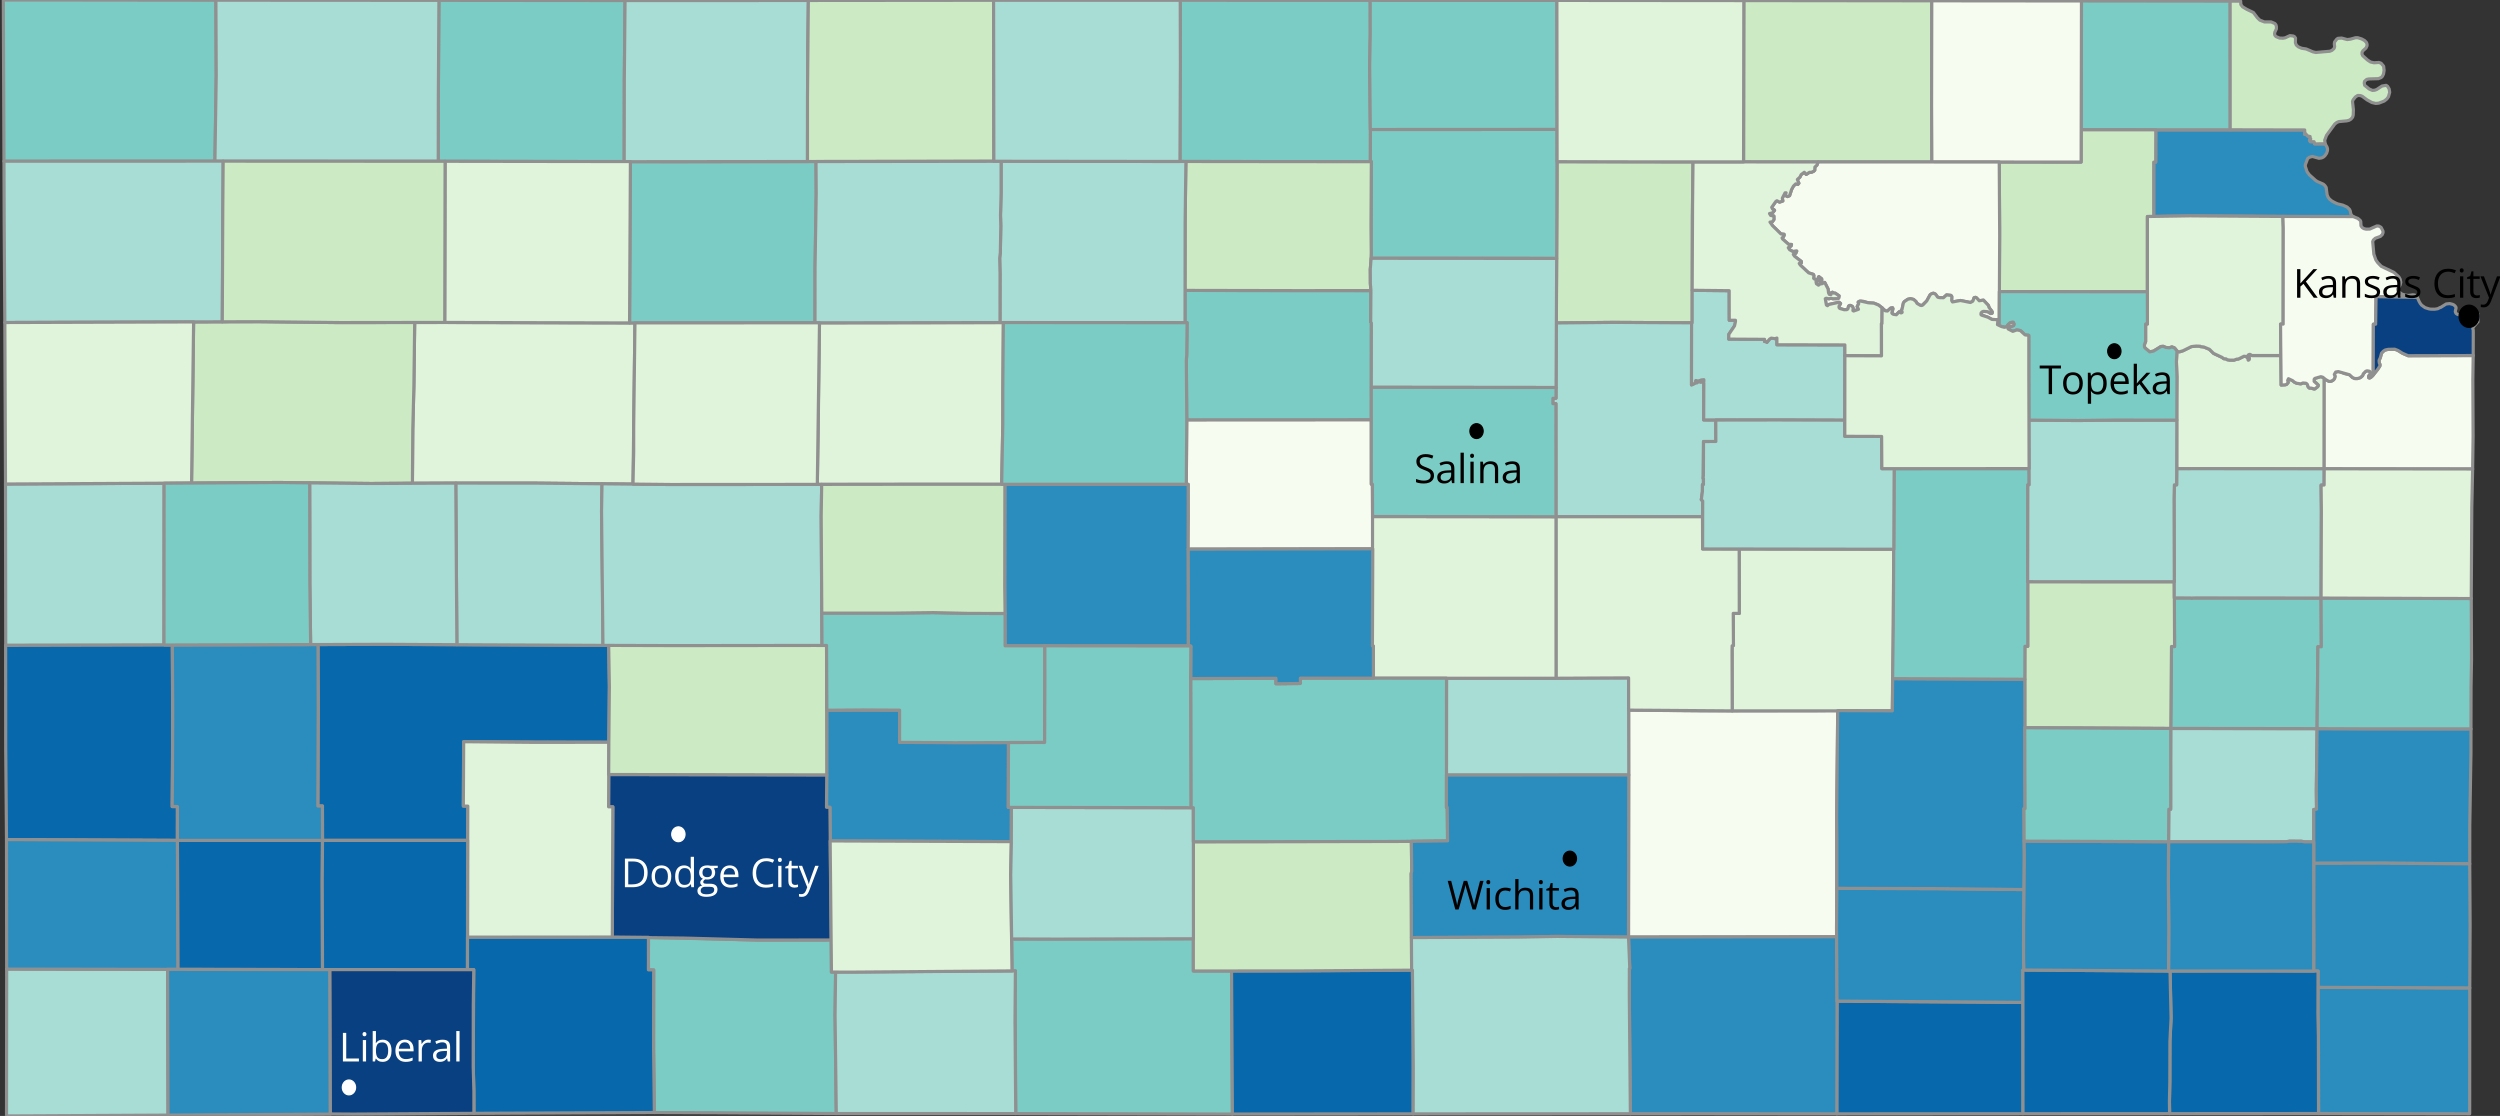 <?xml version="1.0" encoding="utf-8" standalone="no"?>
<!DOCTYPE svg PUBLIC "-//W3C//DTD SVG 1.1//EN"
  "http://www.w3.org/Graphics/SVG/1.1/DTD/svg11.dtd">
<svg xmlns:xlink="http://www.w3.org/1999/xlink" width="1022.936pt" height="456.624pt" viewBox="0 0 1022.936 456.624" xmlns="http://www.w3.org/2000/svg" version="1.1">
 <rect x="0" y="0" width="1022.936" height="456.624" fill="#333333" stroke="none"/>
 <defs>
  <style type="text/css">*{stroke-linejoin: round; stroke-linecap: butt}</style>
 </defs>
 <g id="figure_1">
  <g id="patch_1">
   <path d="M 0 456.624 
L 1022.936 456.624 
L 1022.936 -0 
L 0 -0 
L 0 456.624 
z
" style="fill: none"/>
  </g>
  <g id="axes_1">
   <g id="Allen">
    <path d="M 888.155 310.999 
L 888.214 298.066 
L 948.095 298.145 
L 947.782 323.46 
L 947.861 331.113 
L 946.728 331.217 
L 946.709 344.449 
L 943.014 344.463 
L 941.699 344.229 
L 936.853 344.187 
L 935.645 344.396 
L 931.612 344.441 
L 887.328 344.406 
L 887.414 331.128 
L 888.168 331.132 
L 888.172 331.006 
L 888.155 310.999 
" clip-path="url(#pc52f19696f)" style="fill: #a8ddd5; stroke: #909090; stroke-width: 1.3; stroke-linejoin: miter"/>
   </g>
   <g id="Anderson">
    <path d="M 918.052 298.091 
L 888.214 298.066 
L 888.515 264.53 
L 889.775 264.538 
L 889.659 244.66 
L 896.418 244.674 
L 896.912 244.786 
L 897.116 244.67 
L 901.176 244.663 
L 949.73 244.711 
L 949.829 264.629 
L 948.423 264.619 
L 948.095 298.145 
L 918.052 298.091 
" clip-path="url(#pc52f19696f)" style="fill: #7bccc4; stroke: #909090; stroke-width: 1.3; stroke-linejoin: miter"/>
   </g>
   <g id="Atchison">
    <path d="M 941.917 88.595 
L 896.213 88.313 
L 881.239 88.597 
L 881.239 66.324 
L 882.059 66.326 
L 882.084 53.126 
L 943.029 53.175 
L 943.02 54.997 
L 943.236 54.517 
L 944.139 55.596 
L 945.234 55.864 
L 945.288 56.504 
L 945.502 56.847 
L 945.104 57.051 
L 944.986 57.436 
L 945.313 57.952 
L 946.865 58.001 
L 947.068 58.86 
L 951.392 58.83 
L 952.163 60.193 
L 952.362 60.903 
L 952.329 61.639 
L 951.977 62.727 
L 951.23 63.796 
L 950.587 64.312 
L 949.908 64.618 
L 948.871 64.769 
L 946.157 64.011 
L 944.917 64.362 
L 944.225 64.897 
L 943.317 67.339 
L 943.244 67.992 
L 943.997 70.261 
L 944.915 71.513 
L 947.438 73.781 
L 948.154 74.261 
L 950.617 75.335 
L 951.274 75.914 
L 951.804 76.694 
L 952.195 79.724 
L 952.603 80.677 
L 953.131 81.416 
L 954.132 82.252 
L 955.677 83.074 
L 956.527 83.431 
L 958.634 83.937 
L 960.365 84.717 
L 961.325 85.635 
L 961.646 86.266 
L 961.907 87.563 
L 962.339 88.194 
L 962.879 88.623 
L 941.917 88.595 
" clip-path="url(#pc52f19696f)" style="fill: #2b8cbe; stroke: #909090; stroke-width: 1.3; stroke-linejoin: miter"/>
   </g>
   <g id="Barber">
    <path d="M 415.383 410.488 
L 415.471 397.267 
L 414.086 397.272 
L 413.937 384.202 
L 488.322 384.112 
L 488.283 397.299 
L 503.956 397.323 
L 504.275 455.844 
L 415.606 455.645 
L 415.383 410.488 
" clip-path="url(#pc52f19696f)" style="fill: #7bccc4; stroke: #909090; stroke-width: 1.3; stroke-linejoin: miter"/>
   </g>
   <g id="Barton">
    <path d="M 471.294 198.151 
L 486.245 198.144 
L 486.261 264.304 
L 411.261 264.237 
L 411.109 240.012 
L 411.171 198.168 
L 471.294 198.151 
" clip-path="url(#pc52f19696f)" style="fill: #2b8cbe; stroke: #909090; stroke-width: 1.3; stroke-linejoin: miter"/>
   </g>
   <g id="Bourbon">
    <path d="M 946.724 352.614 
L 946.727 331.238 
L 947.861 331.113 
L 947.782 323.46 
L 948.095 298.145 
L 1011.056 298.244 
L 1011.053 307.84 
L 1010.57 337.817 
L 1010.555 353.455 
L 973.976 353.186 
L 946.719 353.241 
L 946.724 352.614 
" clip-path="url(#pc52f19696f)" style="fill: #2b8cbe; stroke: #909090; stroke-width: 1.3; stroke-linejoin: miter"/>
   </g>
   <g id="Brown">
    <path d="M 851.668 11.27 
L 851.677 0.397 
L 912.524 0.467 
L 912.546 53.11 
L 851.564 53.106 
L 851.668 11.27 
" clip-path="url(#pc52f19696f)" style="fill: #7bccc4; stroke: #909090; stroke-width: 1.3; stroke-linejoin: miter"/>
   </g>
   <g id="Butler">
    <path d="M 751.796 308.319 
L 751.513 334.313 
L 751.547 383.294 
L 666.342 383.425 
L 666.398 290.561 
L 697.093 290.856 
L 751.942 290.763 
L 751.796 308.319 
" clip-path="url(#pc52f19696f)" style="fill: #f7fcf0; stroke: #909090; stroke-width: 1.3; stroke-linejoin: miter"/>
   </g>
   <g id="Chase">
    <path d="M 708.746 268.848 
L 708.752 264.229 
L 709.288 264.098 
L 709.178 263.991 
L 709.196 250.978 
L 711.664 250.998 
L 711.63 224.608 
L 774.885 224.73 
L 774.658 264.366 
L 774.298 290.847 
L 708.773 290.877 
L 708.746 268.848 
" clip-path="url(#pc52f19696f)" style="fill: #e0f3db; stroke: #909090; stroke-width: 1.3; stroke-linejoin: miter"/>
   </g>
   <g id="Chautauqua">
    <path d="M 751.586 425.02 
L 751.658 409.641 
L 827.745 410.171 
L 827.762 455.7 
L 751.562 455.76 
L 751.586 425.02 
" clip-path="url(#pc52f19696f)" style="fill: #0868ac; stroke: #909090; stroke-width: 1.3; stroke-linejoin: miter"/>
   </g>
   <g id="Cherokee">
    <path d="M 966.747 403.99 
L 1010.563 404.227 
L 1010.53 455.731 
L 948.688 455.632 
L 948.638 424.293 
L 948.441 415.097 
L 948.463 403.996 
L 966.747 403.99 
" clip-path="url(#pc52f19696f)" style="fill: #2b8cbe; stroke: #909090; stroke-width: 1.3; stroke-linejoin: miter"/>
   </g>
   <g id="Cheyenne">
    <path d="M 27.151 0.009 
L 88.338 0.084 
L 88.473 30.913 
L 87.946 65.946 
L 1.626 65.974 
L 1.358 0 
L 27.151 0.009 
" clip-path="url(#pc52f19696f)" style="fill: #7bccc4; stroke: #909090; stroke-width: 1.3; stroke-linejoin: miter"/>
   </g>
   <g id="Clark">
    <path d="M 292.803 455.315 
L 267.744 455.222 
L 267.432 428.843 
L 267.467 396.873 
L 265.322 396.843 
L 265.333 383.532 
L 310.503 384.66 
L 340.151 384.611 
L 340.198 397.75 
L 341.906 397.748 
L 341.689 415.29 
L 342.188 455.624 
L 292.803 455.315 
" clip-path="url(#pc52f19696f)" style="fill: #7bccc4; stroke: #909090; stroke-width: 1.3; stroke-linejoin: miter"/>
   </g>
   <g id="Clay">
    <path d="M 637.107 78.944 
L 637.121 66.15 
L 692.742 66.244 
L 692.46 88.75 
L 692.4 132.093 
L 660.181 131.912 
L 636.771 132.148 
L 637.107 78.944 
" clip-path="url(#pc52f19696f)" style="fill: #ccebc5; stroke: #909090; stroke-width: 1.3; stroke-linejoin: miter"/>
   </g>
   <g id="Cloud">
    <path d="M 606.741 105.658 
L 561.027 105.686 
L 561.114 66.166 
L 560.655 66.165 
L 560.704 52.99 
L 637.108 52.948 
L 636.949 105.745 
L 606.741 105.658 
" clip-path="url(#pc52f19696f)" style="fill: #7bccc4; stroke: #909090; stroke-width: 1.3; stroke-linejoin: miter"/>
   </g>
   <g id="Coffey">
    <path d="M 848.444 297.839 
L 828.472 297.768 
L 828.51 265.784 
L 828.546 264.466 
L 829.701 264.468 
L 829.661 238.012 
L 889.667 238.038 
L 889.775 264.538 
L 888.515 264.53 
L 888.214 298.066 
L 848.444 297.839 
" clip-path="url(#pc52f19696f)" style="fill: #ccebc5; stroke: #909090; stroke-width: 1.3; stroke-linejoin: miter"/>
   </g>
   <g id="Comanche">
    <path d="M 385.951 397.429 
L 415.471 397.267 
L 415.317 417.636 
L 415.606 455.645 
L 342.188 455.624 
L 341.689 415.29 
L 341.906 397.748 
L 385.951 397.429 
" clip-path="url(#pc52f19696f)" style="fill: #a8ddd5; stroke: #909090; stroke-width: 1.3; stroke-linejoin: miter"/>
   </g>
   <g id="Cowley">
    <path d="M 697.299 455.697 
L 667.103 455.711 
L 666.668 407.283 
L 666.687 396.289 
L 666.86 396.293 
L 666.342 383.425 
L 751.547 383.294 
L 751.681 405.098 
L 751.573 455.754 
L 697.299 455.697 
" clip-path="url(#pc52f19696f)" style="fill: #2b8cbe; stroke: #909090; stroke-width: 1.3; stroke-linejoin: miter"/>
   </g>
   <g id="Crawford">
    <path d="M 946.763 386.258 
L 946.65 373.246 
L 946.719 353.241 
L 973.976 353.186 
L 1010.555 353.455 
L 1010.699 378.668 
L 1010.563 404.227 
L 948.463 403.996 
L 948.489 397.339 
L 946.695 397.337 
L 946.763 386.258 
" clip-path="url(#pc52f19696f)" style="fill: #2b8cbe; stroke: #909090; stroke-width: 1.3; stroke-linejoin: miter"/>
   </g>
   <g id="Decatur">
    <path d="M 179.289 51.457 
L 179.593 0.146 
L 255.756 0.224 
L 255.457 32.839 
L 255.408 66.169 
L 179.315 65.994 
L 179.289 51.457 
" clip-path="url(#pc52f19696f)" style="fill: #7bccc4; stroke: #909090; stroke-width: 1.3; stroke-linejoin: miter"/>
   </g>
   <g id="Dickinson">
    <path d="M 636.667 211.016 
L 636.641 165.173 
L 635.406 165.164 
L 635.406 162.989 
L 636.666 162.948 
L 636.771 132.148 
L 660.181 131.912 
L 692.156 132.096 
L 692.116 157.491 
L 693.872 156.558 
L 693.862 155.693 
L 694.4 155.804 
L 694.427 156.071 
L 694.108 156.436 
L 694.306 156.631 
L 695.339 155.698 
L 695.753 156.341 
L 696.275 156.284 
L 696.514 155.89 
L 695.975 155.78 
L 696.06 155.473 
L 697.174 155.361 
L 697.182 156.031 
L 696.913 156.18 
L 696.948 156.577 
L 697.165 156.718 
L 697.106 171.834 
L 702.057 171.877 
L 702.081 180.647 
L 697.035 180.661 
L 696.872 195.788 
L 697.005 195.813 
L 697.016 198.282 
L 696.604 198.281 
L 696.592 201.093 
L 696.127 204.449 
L 696.702 205.004 
L 696.621 211.426 
L 637.73 211.458 
L 636.668 211.427 
L 636.667 211.016 
" clip-path="url(#pc52f19696f)" style="fill: #a8ddd5; stroke: #909090; stroke-width: 1.3; stroke-linejoin: miter"/>
   </g>
   <g id="Doniphan">
    <path d="M 912.534 26.617 
L 912.524 0.467 
L 916.815 0.467 
L 916.9 1.879 
L 917.623 2.81 
L 919.345 3.835 
L 922.029 5.11 
L 923.689 7.311 
L 924.694 8.258 
L 926.525 8.973 
L 929.284 8.969 
L 930.801 9.607 
L 931.255 10.157 
L 931.464 10.929 
L 931.437 11.826 
L 930.806 13.174 
L 930.693 13.807 
L 930.784 14.376 
L 931.278 14.973 
L 932.705 15.573 
L 934.065 15.637 
L 935.004 15.487 
L 936.969 14.577 
L 938.35 14.735 
L 938.839 15.002 
L 939.276 15.576 
L 939.219 17.491 
L 939.58 18.415 
L 940.374 19.148 
L 941.762 19.754 
L 943.619 20.038 
L 946.428 21.228 
L 947.595 21.471 
L 953.318 20.972 
L 954.206 20.594 
L 955.036 19.843 
L 955.287 19.087 
L 955.143 18.012 
L 955.24 17.199 
L 956.122 16.036 
L 956.612 15.691 
L 958.148 15.576 
L 960.424 16.195 
L 961.682 16.043 
L 963.808 15.445 
L 964.752 15.441 
L 966.287 15.921 
L 967.504 16.58 
L 968.297 17.394 
L 968.528 18.069 
L 968.529 18.696 
L 968.106 19.647 
L 966.849 20.768 
L 966.489 21.363 
L 966.464 22.155 
L 966.731 22.764 
L 968.692 24.538 
L 969.966 25.375 
L 971.382 25.689 
L 973.399 25.551 
L 974.302 25.889 
L 975.32 27.094 
L 975.508 28.79 
L 975.277 30.262 
L 974.819 31.222 
L 974.326 31.717 
L 973.168 32.185 
L 969.29 32.297 
L 968.41 32.485 
L 967.491 33.281 
L 967.385 34.006 
L 967.549 34.909 
L 969.433 36.429 
L 970.756 36.999 
L 971.705 36.91 
L 972.478 36.629 
L 974.664 35.2 
L 976.362 34.918 
L 976.964 35.347 
L 977.586 36.422 
L 977.804 37.767 
L 977.301 39.576 
L 976.622 40.509 
L 975.55 41.351 
L 973.363 42.2 
L 972.101 42.327 
L 970.513 41.944 
L 968.525 40.851 
L 966.567 39.398 
L 965.789 39.099 
L 964.737 39.046 
L 963.736 39.706 
L 962.85 40.83 
L 962.576 41.531 
L 962.95 44.854 
L 962.878 47.046 
L 962.648 47.913 
L 961.95 48.745 
L 961.17 49.218 
L 960.241 49.451 
L 957.005 49.751 
L 956.18 50.092 
L 955.328 50.757 
L 951.945 55.401 
L 951.211 57.355 
L 951.392 58.83 
L 947.068 58.86 
L 946.865 58.001 
L 945.313 57.952 
L 944.986 57.436 
L 945.104 57.051 
L 945.502 56.847 
L 945.288 56.504 
L 945.234 55.864 
L 944.139 55.596 
L 943.236 54.517 
L 943.02 54.997 
L 943.029 53.175 
L 912.546 53.11 
L 912.534 26.617 
" clip-path="url(#pc52f19696f)" style="fill: #ccebc5; stroke: #909090; stroke-width: 1.3; stroke-linejoin: miter"/>
   </g>
   <g id="Douglas">
    <path d="M 890.671 163.127 
L 890.755 154.307 
L 890.532 148.002 
L 890.755 143.571 
L 891.166 143.875 
L 891.912 143.958 
L 893.184 143.538 
L 896.673 141.811 
L 898.61 141.6 
L 900.201 141.653 
L 900.317 141.809 
L 901.726 141.971 
L 904.026 142.916 
L 905.737 144.6 
L 909.207 146.227 
L 909.924 146.778 
L 910.877 146.845 
L 911.275 147.177 
L 912.411 147.355 
L 914.114 147.36 
L 915.218 146.948 
L 915.897 146.902 
L 918.219 145.749 
L 919.047 145.871 
L 919.968 146.731 
L 919.919 147.287 
L 920.105 147.265 
L 920.269 147.115 
L 920.351 146.553 
L 919.902 145.689 
L 919.889 145.279 
L 920.345 145.025 
L 920.712 145.006 
L 921.368 145.476 
L 933.267 145.475 
L 933.391 157.545 
L 935.092 157.456 
L 935.651 157.252 
L 936.287 156.487 
L 936.054 155.653 
L 936.137 155.257 
L 936.386 154.953 
L 938.099 155.765 
L 938.788 156.358 
L 939.703 156.81 
L 941.441 157.066 
L 942.328 156.693 
L 943.61 156.818 
L 944.069 157.222 
L 944.475 158.375 
L 944.975 158.808 
L 945.627 158.789 
L 946.699 159.169 
L 947.096 159.169 
L 948.289 158.26 
L 948.545 157.913 
L 948.56 157.571 
L 947.84 156.789 
L 946.884 156.061 
L 946.899 155.167 
L 947.159 154.841 
L 949.337 154.12 
L 950.425 154.347 
L 951.03 154.879 
L 951.009 191.822 
L 890.689 191.789 
L 890.671 163.127 
" clip-path="url(#pc52f19696f)" style="fill: #e0f3db; stroke: #909090; stroke-width: 1.3; stroke-linejoin: miter"/>
   </g>
   <g id="Edwards">
    <path d="M 339.689 343.744 
L 339.587 330.324 
L 338.188 330.317 
L 338.33 290.611 
L 368.084 290.577 
L 368.094 303.752 
L 412.642 303.83 
L 412.575 330.358 
L 413.839 330.362 
L 413.808 344.374 
L 339.681 344.083 
L 339.689 343.744 
" clip-path="url(#pc52f19696f)" style="fill: #2b8cbe; stroke: #909090; stroke-width: 1.3; stroke-linejoin: miter"/>
   </g>
   <g id="Elk">
    <path d="M 803.187 409.957 
L 751.658 409.641 
L 751.46 379.711 
L 751.6 363.481 
L 792.402 363.604 
L 828.206 363.974 
L 827.981 386.942 
L 828.147 396.881 
L 827.709 396.909 
L 827.745 410.171 
L 803.187 409.957 
" clip-path="url(#pc52f19696f)" style="fill: #2b8cbe; stroke: #909090; stroke-width: 1.3; stroke-linejoin: miter"/>
   </g>
   <g id="Ellis">
    <path d="M 334.75 178.416 
L 335.31 132.088 
L 410.556 131.972 
L 410.317 173.825 
L 409.86 198.16 
L 334.422 198.205 
L 334.75 178.416 
" clip-path="url(#pc52f19696f)" style="fill: #e0f3db; stroke: #909090; stroke-width: 1.3; stroke-linejoin: miter"/>
   </g>
   <g id="Ellsworth">
    <path d="M 486.254 211.482 
L 486.245 198.144 
L 485.406 198.053 
L 485.58 171.767 
L 561.096 171.72 
L 561.114 198.135 
L 561.562 198.135 
L 561.683 224.564 
L 486.188 224.702 
L 486.254 211.482 
" clip-path="url(#pc52f19696f)" style="fill: #f7fcf0; stroke: #909090; stroke-width: 1.3; stroke-linejoin: miter"/>
   </g>
   <g id="Finney">
    <path d="M 130.211 289.964 
L 130.118 263.732 
L 157.326 263.635 
L 249.057 264.084 
L 249.343 280.814 
L 249.129 303.711 
L 189.728 303.482 
L 189.592 329.832 
L 191.414 329.85 
L 191.346 343.872 
L 131.964 343.863 
L 131.935 329.788 
L 130.049 329.801 
L 130.211 289.964 
" clip-path="url(#pc52f19696f)" style="fill: #0868ac; stroke: #909090; stroke-width: 1.3; stroke-linejoin: miter"/>
   </g>
   <g id="Ford">
    <path d="M 280.192 383.844 
L 250.538 383.479 
L 250.754 330.138 
L 249.019 330.133 
L 249.063 316.909 
L 338.283 317.061 
L 338.188 330.317 
L 339.587 330.324 
L 340.151 384.611 
L 310.503 384.66 
L 280.192 383.844 
" clip-path="url(#pc52f19696f)" style="fill: #084081; stroke: #909090; stroke-width: 1.3; stroke-linejoin: miter"/>
   </g>
   <g id="Franklin">
    <path d="M 903.18 191.778 
L 951.009 191.822 
L 950.974 198.449 
L 949.736 198.497 
L 949.854 209.053 
L 949.73 244.711 
L 901.176 244.663 
L 897.116 244.67 
L 896.912 244.786 
L 896.418 244.674 
L 889.659 244.66 
L 889.566 203.901 
L 889.698 198.394 
L 890.623 198.394 
L 890.689 191.789 
L 903.18 191.778 
" clip-path="url(#pc52f19696f)" style="fill: #a8ddd5; stroke: #909090; stroke-width: 1.3; stroke-linejoin: miter"/>
   </g>
   <g id="Geary">
    <path d="M 727.215 171.837 
L 697.106 171.834 
L 697.165 156.718 
L 696.948 156.577 
L 696.913 156.18 
L 697.182 156.031 
L 697.174 155.361 
L 696.06 155.473 
L 695.975 155.78 
L 696.411 155.746 
L 696.514 155.89 
L 696.275 156.284 
L 695.753 156.341 
L 695.517 155.787 
L 695.339 155.698 
L 694.306 156.631 
L 694.108 156.436 
L 694.427 156.071 
L 694.4 155.804 
L 693.862 155.693 
L 693.758 155.965 
L 693.924 156.267 
L 693.872 156.558 
L 692.904 157.205 
L 692.116 157.491 
L 692.156 132.096 
L 692.4 132.093 
L 692.399 118.781 
L 707.537 118.942 
L 707.565 131.037 
L 710.102 131.045 
L 710.104 131.612 
L 710.064 132.277 
L 709.72 133.339 
L 707.386 136.798 
L 707.369 138.758 
L 722.02 138.845 
L 722.007 139.738 
L 722.509 139.717 
L 722.965 140.085 
L 724.058 138.762 
L 724.736 138.348 
L 725.276 138.294 
L 726.283 138.581 
L 727.058 138.322 
L 727.069 141.066 
L 754.874 141.125 
L 754.823 171.932 
L 727.215 171.837 
" clip-path="url(#pc52f19696f)" style="fill: #a8ddd5; stroke: #909090; stroke-width: 1.3; stroke-linejoin: miter"/>
   </g>
   <g id="Gove">
    <path d="M 204.772 131.99 
L 259.808 132.115 
L 259.01 198.079 
L 218.892 197.686 
L 168.75 197.697 
L 168.896 175.785 
L 169.35 157.972 
L 169.678 131.936 
L 204.772 131.99 
" clip-path="url(#pc52f19696f)" style="fill: #e0f3db; stroke: #909090; stroke-width: 1.3; stroke-linejoin: miter"/>
   </g>
   <g id="Graham">
    <path d="M 276.928 66.158 
L 333.888 66.103 
L 333.974 79.196 
L 333.495 109.666 
L 333.49 132.069 
L 257.601 132.131 
L 257.945 66.111 
L 276.928 66.158 
" clip-path="url(#pc52f19696f)" style="fill: #7bccc4; stroke: #909090; stroke-width: 1.3; stroke-linejoin: miter"/>
   </g>
   <g id="Grant">
    <path d="M 72.689 370.297 
L 72.586 343.866 
L 131.964 343.863 
L 131.848 360.749 
L 131.966 396.748 
L 72.756 396.646 
L 72.689 370.297 
" clip-path="url(#pc52f19696f)" style="fill: #0868ac; stroke: #909090; stroke-width: 1.3; stroke-linejoin: miter"/>
   </g>
   <g id="Gray">
    <path d="M 191.345 350.301 
L 191.414 329.85 
L 189.592 329.832 
L 189.728 303.482 
L 219.369 303.761 
L 249.129 303.711 
L 249.019 330.133 
L 250.754 330.138 
L 250.538 383.479 
L 191.293 383.53 
L 191.345 350.301 
" clip-path="url(#pc52f19696f)" style="fill: #e0f3db; stroke: #909090; stroke-width: 1.3; stroke-linejoin: miter"/>
   </g>
   <g id="Greeley">
    <path d="M 2.346 264.048 
L 2.244 198.045 
L 67.151 197.726 
L 67.099 263.946 
L 2.346 264.048 
" clip-path="url(#pc52f19696f)" style="fill: #a8ddd5; stroke: #909090; stroke-width: 1.3; stroke-linejoin: miter"/>
   </g>
   <g id="Greenwood">
    <path d="M 751.599 343.664 
L 751.513 334.313 
L 751.942 290.763 
L 774.298 290.847 
L 774.41 277.673 
L 828.497 277.934 
L 828.595 330.877 
L 828.151 330.87 
L 828.312 349.868 
L 828.206 363.974 
L 792.402 363.604 
L 751.6 363.481 
L 751.599 343.664 
" clip-path="url(#pc52f19696f)" style="fill: #2b8cbe; stroke: #909090; stroke-width: 1.3; stroke-linejoin: miter"/>
   </g>
   <g id="Hamilton">
    <path d="M 70.593 277.11 
L 70.664 303.537 
L 70.455 330.019 
L 72.599 330.014 
L 72.586 343.866 
L 2.659 343.528 
L 2.339 306.205 
L 2.302 264.083 
L 70.515 263.937 
L 70.593 277.11 
" clip-path="url(#pc52f19696f)" style="fill: #0868ac; stroke: #909090; stroke-width: 1.3; stroke-linejoin: miter"/>
   </g>
   <g id="Harper">
    <path d="M 578.09 410.181 
L 578.265 423.416 
L 578.239 455.759 
L 504.264 455.838 
L 503.914 397.304 
L 577.933 396.963 
L 578.09 410.181 
" clip-path="url(#pc52f19696f)" style="fill: #0868ac; stroke: #909090; stroke-width: 1.3; stroke-linejoin: miter"/>
   </g>
   <g id="Harvey">
    <path d="M 651.391 277.334 
L 666.374 277.373 
L 666.458 317.104 
L 591.879 317.146 
L 591.861 317.317 
L 591.879 277.498 
L 633.793 277.567 
L 651.391 277.334 
" clip-path="url(#pc52f19696f)" style="fill: #a8ddd5; stroke: #909090; stroke-width: 1.3; stroke-linejoin: miter"/>
   </g>
   <g id="Haskell">
    <path d="M 151.772 396.739 
L 131.966 396.748 
L 131.848 360.749 
L 131.964 343.863 
L 191.346 343.872 
L 191.281 396.762 
L 151.772 396.739 
" clip-path="url(#pc52f19696f)" style="fill: #0868ac; stroke: #909090; stroke-width: 1.3; stroke-linejoin: miter"/>
   </g>
   <g id="Hodgeman">
    <path d="M 249.131 303.515 
L 249.343 280.814 
L 249.057 264.084 
L 338.2 264.099 
L 338.283 317.061 
L 249.063 316.909 
L 249.131 303.515 
" clip-path="url(#pc52f19696f)" style="fill: #ccebc5; stroke: #909090; stroke-width: 1.3; stroke-linejoin: miter"/>
   </g>
   <g id="Jackson">
    <path d="M 818.197 92.882 
L 818.031 66.289 
L 851.543 66.317 
L 851.564 53.106 
L 882.084 53.126 
L 882.059 66.326 
L 881.239 66.324 
L 881.239 88.597 
L 878.667 88.591 
L 878.643 119.387 
L 818.083 119.32 
L 818.197 92.882 
" clip-path="url(#pc52f19696f)" style="fill: #ccebc5; stroke: #909090; stroke-width: 1.3; stroke-linejoin: miter"/>
   </g>
   <g id="Jefferson">
    <path d="M 903.82 88.378 
L 934.11 88.571 
L 934.255 93.371 
L 934.214 132.614 
L 933.15 132.611 
L 933.267 145.475 
L 921.368 145.476 
L 920.712 145.006 
L 920.345 145.025 
L 919.889 145.279 
L 919.902 145.689 
L 920.351 146.553 
L 920.269 147.115 
L 920.105 147.265 
L 919.919 147.287 
L 919.968 146.731 
L 919.047 145.871 
L 918.219 145.749 
L 915.897 146.902 
L 915.218 146.948 
L 914.114 147.36 
L 912.411 147.355 
L 911.275 147.177 
L 910.877 146.845 
L 909.924 146.778 
L 909.207 146.227 
L 905.737 144.6 
L 904.026 142.916 
L 901.726 141.971 
L 900.317 141.809 
L 900.201 141.653 
L 898.61 141.6 
L 896.673 141.811 
L 893.184 143.538 
L 891.628 143.981 
L 890.859 143.717 
L 889.751 142.365 
L 888.689 141.941 
L 887.664 142.309 
L 886.233 142.178 
L 885.129 141.7 
L 884.171 141.802 
L 881.191 143.656 
L 879.611 143.975 
L 877.654 142.355 
L 877.458 141.907 
L 877.438 141.014 
L 877.94 139.741 
L 877.932 132.555 
L 878.666 132.573 
L 878.667 88.591 
L 896.213 88.313 
L 903.82 88.378 
" clip-path="url(#pc52f19696f)" style="fill: #e0f3db; stroke: #909090; stroke-width: 1.3; stroke-linejoin: miter"/>
   </g>
   <g id="Jewell">
    <path d="M 560.441 26.645 
L 560.704 52.99 
L 560.655 66.167 
L 482.81 66.061 
L 482.92 0.119 
L 560.657 0.153 
L 560.676 14.059 
L 560.441 26.645 
" clip-path="url(#pc52f19696f)" style="fill: #7bccc4; stroke: #909090; stroke-width: 1.3; stroke-linejoin: miter"/>
   </g>
   <g id="Johnson">
    <path d="M 1011.927 178.59 
L 1011.736 191.896 
L 951.009 191.822 
L 951.03 154.879 
L 951.898 155.498 
L 953.146 156.087 
L 954.15 155.882 
L 954.887 155.372 
L 955.281 154.741 
L 955.458 153.95 
L 955.128 153.214 
L 955.705 152.223 
L 956.759 152.036 
L 957.509 152.137 
L 959.541 152.918 
L 961.333 153.318 
L 962.522 154.413 
L 963.434 154.875 
L 964.566 154.901 
L 965.689 154.561 
L 966.217 154.231 
L 966.738 153.686 
L 966.958 152.976 
L 967.957 151.945 
L 968.712 151.704 
L 969.57 151.916 
L 970.037 152.636 
L 969.896 153.17 
L 969.712 153.195 
L 969.386 153.559 
L 969.166 154.03 
L 969.214 154.537 
L 969.581 154.675 
L 970.37 154.216 
L 971.053 153.471 
L 972.949 151.064 
L 973.813 149.717 
L 973.824 149.116 
L 973.529 148.465 
L 973.445 147.512 
L 973.982 146.333 
L 974.473 144.477 
L 975.662 143.362 
L 976.995 142.964 
L 980.051 142.925 
L 981.183 143.396 
L 983.037 144.547 
L 985.366 145.564 
L 1011.967 145.478 
L 1011.821 155.307 
L 1011.927 178.59 
" clip-path="url(#pc52f19696f)" style="fill: #f7fcf0; stroke: #909090; stroke-width: 1.3; stroke-linejoin: miter"/>
   </g>
   <g id="Kearny">
    <path d="M 70.576 315.66 
L 70.673 290.666 
L 70.515 263.937 
L 130.118 263.732 
L 130.214 289.435 
L 130.049 329.801 
L 131.935 329.788 
L 131.964 343.863 
L 72.586 343.866 
L 72.599 330.014 
L 70.455 330.019 
L 70.576 315.66 
" clip-path="url(#pc52f19696f)" style="fill: #2b8cbe; stroke: #909090; stroke-width: 1.3; stroke-linejoin: miter"/>
   </g>
   <g id="Kingman">
    <path d="M 488.292 357.597 
L 488.303 344.418 
L 577.491 344.239 
L 577.641 356.347 
L 577.418 357.678 
L 577.595 396.964 
L 531.188 397.279 
L 488.283 397.299 
L 488.292 357.597 
" clip-path="url(#pc52f19696f)" style="fill: #ccebc5; stroke: #909090; stroke-width: 1.3; stroke-linejoin: miter"/>
   </g>
   <g id="Kiowa">
    <path d="M 340.204 397.203 
L 339.681 344.083 
L 413.808 344.374 
L 413.562 357.946 
L 414.086 397.272 
L 349.097 397.764 
L 340.198 397.75 
L 340.204 397.203 
" clip-path="url(#pc52f19696f)" style="fill: #e0f3db; stroke: #909090; stroke-width: 1.3; stroke-linejoin: miter"/>
   </g>
   <g id="Labette">
    <path d="M 937.234 397.262 
L 948.489 397.339 
L 948.441 415.097 
L 948.638 424.293 
L 948.688 455.632 
L 887.746 455.674 
L 887.676 450.688 
L 887.839 442.711 
L 887.882 426.102 
L 888.35 416.587 
L 887.921 397.314 
L 937.234 397.262 
" clip-path="url(#pc52f19696f)" style="fill: #0868ac; stroke: #909090; stroke-width: 1.3; stroke-linejoin: miter"/>
   </g>
   <g id="Lane">
    <path d="M 186.949 262.736 
L 186.492 197.673 
L 218.892 197.686 
L 246.333 197.954 
L 246.136 209.221 
L 246.718 254.863 
L 246.714 264.076 
L 186.941 263.796 
L 186.949 262.736 
" clip-path="url(#pc52f19696f)" style="fill: #a8ddd5; stroke: #909090; stroke-width: 1.3; stroke-linejoin: miter"/>
   </g>
   <g id="Leavenworth">
    <path d="M 933.21 141.013 
L 933.15 132.611 
L 934.214 132.614 
L 934.255 93.371 
L 934.11 88.571 
L 962.879 88.623 
L 964.801 89.386 
L 965.745 90.181 
L 965.958 90.63 
L 966.055 92.419 
L 966.535 93.079 
L 967.198 93.53 
L 968.092 93.753 
L 969.633 93.736 
L 972.531 92.454 
L 973.35 92.501 
L 974.275 93.034 
L 975.055 94.554 
L 975.081 95.172 
L 974.773 95.979 
L 973.988 96.731 
L 971.903 97.496 
L 971.117 98.216 
L 970.841 98.875 
L 971.324 104.022 
L 972.15 106.372 
L 972.935 107.509 
L 974.402 109.006 
L 979.53 111.438 
L 981.549 113.287 
L 982.088 114.257 
L 982.334 115.496 
L 982.045 116.668 
L 981.081 118.209 
L 981.103 118.678 
L 981.517 119.409 
L 982.84 120.36 
L 984.251 120.779 
L 985.465 120.894 
L 987.297 120.642 
L 988.132 120.74 
L 989.14 121.734 
L 972.217 121.385 
L 972.053 132.653 
L 971.119 132.657 
L 971.057 153.258 
L 970.751 153.824 
L 969.969 154.485 
L 969.544 154.69 
L 969.255 154.583 
L 969.201 153.906 
L 969.712 153.195 
L 969.896 153.17 
L 970.037 152.636 
L 969.57 151.916 
L 968.543 151.724 
L 967.957 151.945 
L 966.958 152.976 
L 966.738 153.686 
L 965.689 154.561 
L 964.566 154.901 
L 963.434 154.875 
L 962.522 154.413 
L 961.333 153.318 
L 956.759 152.036 
L 955.705 152.223 
L 955.128 153.214 
L 955.458 153.95 
L 955.233 154.85 
L 954.841 155.417 
L 953.903 155.975 
L 953.146 156.087 
L 952.706 155.939 
L 951.639 155.328 
L 950.425 154.347 
L 949.621 154.13 
L 947.159 154.841 
L 946.899 155.167 
L 946.884 156.061 
L 948.56 157.571 
L 948.545 157.913 
L 948.289 158.26 
L 947.096 159.169 
L 945.627 158.789 
L 944.975 158.808 
L 944.475 158.375 
L 944.069 157.222 
L 943.61 156.818 
L 942.328 156.693 
L 941.441 157.066 
L 939.703 156.81 
L 938.788 156.358 
L 938.099 155.765 
L 936.386 154.953 
L 936.054 155.653 
L 936.287 156.487 
L 935.651 157.252 
L 935.092 157.456 
L 933.391 157.545 
L 933.21 141.013 
" clip-path="url(#pc52f19696f)" style="fill: #f7fcf0; stroke: #909090; stroke-width: 1.3; stroke-linejoin: miter"/>
   </g>
   <g id="Lincoln">
    <path d="M 560.858 132.12 
L 561.119 132.132 
L 561.13 133.203 
L 561.096 171.72 
L 485.58 171.767 
L 485.419 147.537 
L 485.572 145.315 
L 485.734 132.2 
L 485.731 132.04 
L 484.882 132.036 
L 484.862 118.826 
L 560.939 118.903 
L 560.858 132.12 
" clip-path="url(#pc52f19696f)" style="fill: #7bccc4; stroke: #909090; stroke-width: 1.3; stroke-linejoin: miter"/>
   </g>
   <g id="Linn">
    <path d="M 967.74 298.226 
L 948.095 298.145 
L 948.423 264.619 
L 949.829 264.629 
L 949.73 244.711 
L 1011.173 244.897 
L 1011.277 269.891 
L 1011.088 281.145 
L 1011.056 298.244 
L 967.74 298.226 
" clip-path="url(#pc52f19696f)" style="fill: #7bccc4; stroke: #909090; stroke-width: 1.3; stroke-linejoin: miter"/>
   </g>
   <g id="Logan">
    <path d="M 78.92 157.966 
L 79.22 131.723 
L 104.208 131.609 
L 138.789 131.987 
L 169.678 131.936 
L 169.35 157.972 
L 168.896 175.785 
L 168.75 197.697 
L 151.838 197.839 
L 114.322 197.432 
L 78.38 197.651 
L 78.92 157.966 
" clip-path="url(#pc52f19696f)" style="fill: #ccebc5; stroke: #909090; stroke-width: 1.3; stroke-linejoin: miter"/>
   </g>
   <g id="Lyon">
    <path d="M 774.689 255.368 
L 775.043 191.756 
L 830.253 191.743 
L 830.289 198.379 
L 829.747 198.376 
L 829.701 264.468 
L 828.546 264.466 
L 828.497 277.934 
L 774.41 277.673 
L 774.689 255.368 
" clip-path="url(#pc52f19696f)" style="fill: #7bccc4; stroke: #909090; stroke-width: 1.3; stroke-linejoin: miter"/>
   </g>
   <g id="Marion">
    <path d="M 636.691 277.22 
L 636.668 211.427 
L 696.621 211.426 
L 696.664 224.616 
L 711.63 224.608 
L 711.664 250.998 
L 709.196 250.978 
L 709.288 264.098 
L 708.752 264.229 
L 708.705 265.938 
L 708.773 290.877 
L 666.398 290.561 
L 666.374 277.373 
L 636.69 277.519 
L 636.691 277.22 
" clip-path="url(#pc52f19696f)" style="fill: #e0f3db; stroke: #909090; stroke-width: 1.3; stroke-linejoin: miter"/>
   </g>
   <g id="Marshall">
    <path d="M 713.466 26.629 
L 713.525 0.24 
L 790.439 0.333 
L 790.471 66.271 
L 713.42 66.24 
L 713.466 26.629 
" clip-path="url(#pc52f19696f)" style="fill: #ccebc5; stroke: #909090; stroke-width: 1.3; stroke-linejoin: miter"/>
   </g>
   <g id="McPherson">
    <path d="M 576.957 277.529 
L 561.972 277.513 
L 561.957 264.701 
L 561.931 264.355 
L 561.556 264.348 
L 561.611 211.347 
L 636.668 211.427 
L 636.69 277.519 
L 576.957 277.529 
" clip-path="url(#pc52f19696f)" style="fill: #e0f3db; stroke: #909090; stroke-width: 1.3; stroke-linejoin: miter"/>
   </g>
   <g id="Meade">
    <path d="M 267.445 407.978 
L 267.432 428.843 
L 267.744 455.222 
L 193.915 455.549 
L 193.904 446.481 
L 193.622 436.413 
L 193.846 396.769 
L 191.281 396.762 
L 191.293 383.53 
L 265.333 383.532 
L 265.322 396.843 
L 267.467 396.873 
L 267.445 407.978 
" clip-path="url(#pc52f19696f)" style="fill: #0868ac; stroke: #909090; stroke-width: 1.3; stroke-linejoin: miter"/>
   </g>
   <g id="Miami">
    <path d="M 989.177 244.855 
L 949.73 244.711 
L 949.854 209.053 
L 949.736 198.497 
L 950.974 198.449 
L 951.009 191.822 
L 1011.736 191.896 
L 1011.396 207.576 
L 1011.173 244.897 
L 989.177 244.855 
" clip-path="url(#pc52f19696f)" style="fill: #e0f3db; stroke: #909090; stroke-width: 1.3; stroke-linejoin: miter"/>
   </g>
   <g id="Mitchell">
    <path d="M 530.495 118.92 
L 484.862 118.826 
L 484.947 87.881 
L 485.237 66.078 
L 561.114 66.166 
L 560.972 92.432 
L 561.073 103.518 
L 560.919 107.926 
L 560.686 110.131 
L 560.71 115.995 
L 560.939 118.903 
L 530.495 118.92 
" clip-path="url(#pc52f19696f)" style="fill: #ccebc5; stroke: #909090; stroke-width: 1.3; stroke-linejoin: miter"/>
   </g>
   <g id="Montgomery">
    <path d="M 827.745 416.776 
L 827.709 396.909 
L 887.921 397.314 
L 888.35 416.587 
L 887.882 426.102 
L 887.839 442.711 
L 887.676 450.688 
L 887.746 455.674 
L 827.762 455.7 
L 827.745 416.776 
" clip-path="url(#pc52f19696f)" style="fill: #0868ac; stroke: #909090; stroke-width: 1.3; stroke-linejoin: miter"/>
   </g>
   <g id="Morris">
    <path d="M 727.215 171.837 
L 754.823 171.932 
L 754.845 178.533 
L 769.913 178.583 
L 770.002 191.762 
L 775.043 191.72 
L 774.885 224.73 
L 696.664 224.616 
L 696.702 205.004 
L 696.127 204.449 
L 696.592 201.093 
L 696.604 198.281 
L 697.016 198.282 
L 697.005 195.813 
L 696.872 195.788 
L 696.997 194.336 
L 697.035 180.661 
L 702.081 180.647 
L 702.057 171.877 
L 727.215 171.837 
" clip-path="url(#pc52f19696f)" style="fill: #a8ddd5; stroke: #909090; stroke-width: 1.3; stroke-linejoin: miter"/>
   </g>
   <g id="Morton">
    <path d="M 68.662 418.711 
L 68.758 456.274 
L 2.668 456.624 
L 2.729 396.525 
L 68.575 396.632 
L 68.662 418.711 
" clip-path="url(#pc52f19696f)" style="fill: #a8ddd5; stroke: #909090; stroke-width: 1.3; stroke-linejoin: miter"/>
   </g>
   <g id="Nemaha">
    <path d="M 851.649 18.14 
L 851.543 66.317 
L 790.471 66.271 
L 790.362 43.17 
L 790.439 0.333 
L 851.677 0.397 
L 851.649 18.14 
" clip-path="url(#pc52f19696f)" style="fill: #f7fcf0; stroke: #909090; stroke-width: 1.3; stroke-linejoin: miter"/>
   </g>
   <g id="Neosho">
    <path d="M 907.178 397.309 
L 887.32 397.315 
L 887.41 379.715 
L 887.241 360.159 
L 887.328 344.406 
L 931.612 344.441 
L 935.645 344.396 
L 936.853 344.187 
L 941.699 344.229 
L 943.014 344.463 
L 946.709 344.449 
L 946.695 397.337 
L 907.178 397.309 
" clip-path="url(#pc52f19696f)" style="fill: #2b8cbe; stroke: #909090; stroke-width: 1.3; stroke-linejoin: miter"/>
   </g>
   <g id="Ness">
    <path d="M 276.425 264.169 
L 246.714 264.076 
L 246.136 209.221 
L 246.333 197.954 
L 274.368 198.243 
L 336.219 198.201 
L 336.013 211.148 
L 336.338 264.093 
L 276.425 264.169 
" clip-path="url(#pc52f19696f)" style="fill: #a8ddd5; stroke: #909090; stroke-width: 1.3; stroke-linejoin: miter"/>
   </g>
   <g id="Norton">
    <path d="M 300.245 0.221 
L 330.756 0.185 
L 330.491 18.828 
L 330.399 66.086 
L 255.408 66.169 
L 255.457 32.839 
L 255.756 0.224 
L 300.245 0.221 
" clip-path="url(#pc52f19696f)" style="fill: #a8ddd5; stroke: #909090; stroke-width: 1.3; stroke-linejoin: miter"/>
   </g>
   <g id="Osage">
    <path d="M 860.366 171.94 
L 890.691 171.915 
L 890.623 198.394 
L 889.698 198.394 
L 889.566 203.901 
L 889.667 238.038 
L 829.661 238.012 
L 829.747 198.376 
L 830.289 198.379 
L 830.163 171.891 
L 850.242 172.059 
L 860.366 171.94 
" clip-path="url(#pc52f19696f)" style="fill: #a8ddd5; stroke: #909090; stroke-width: 1.3; stroke-linejoin: miter"/>
   </g>
   <g id="Osborne">
    <path d="M 409.619 79.224 
L 409.62 65.996 
L 485.237 66.078 
L 484.925 91.034 
L 484.882 132.036 
L 409.173 131.988 
L 409.193 112.179 
L 409.044 105.605 
L 409.308 103.335 
L 409.499 92.42 
L 409.379 88.073 
L 409.619 79.224 
" clip-path="url(#pc52f19696f)" style="fill: #a8ddd5; stroke: #909090; stroke-width: 1.3; stroke-linejoin: miter"/>
   </g>
   <g id="Ottawa">
    <path d="M 560.858 132.12 
L 560.941 118.753 
L 560.71 115.995 
L 560.686 110.131 
L 561.027 105.686 
L 636.949 105.745 
L 636.709 158.56 
L 561.1 158.478 
L 561.13 133.203 
L 561.119 132.132 
L 560.858 132.12 
" clip-path="url(#pc52f19696f)" style="fill: #a8ddd5; stroke: #909090; stroke-width: 1.3; stroke-linejoin: miter"/>
   </g>
   <g id="Pawnee">
    <path d="M 353.215 290.492 
L 338.33 290.611 
L 338.2 264.099 
L 336.338 264.093 
L 336.258 250.864 
L 366.443 250.862 
L 381.854 250.662 
L 396.315 250.982 
L 411.247 251.023 
L 411.261 264.237 
L 427.514 264.258 
L 427.439 303.797 
L 390.49 303.894 
L 368.094 303.752 
L 368.084 290.577 
L 353.215 290.492 
" clip-path="url(#pc52f19696f)" style="fill: #7bccc4; stroke: #909090; stroke-width: 1.3; stroke-linejoin: miter"/>
   </g>
   <g id="Phillips">
    <path d="M 330.403 39.78 
L 330.756 0.185 
L 406.545 0.111 
L 406.66 65.987 
L 330.399 66.086 
L 330.403 39.78 
" clip-path="url(#pc52f19696f)" style="fill: #ccebc5; stroke: #909090; stroke-width: 1.3; stroke-linejoin: miter"/>
   </g>
   <g id="Pottawatomie">
    <path d="M 724.24 90.805 
L 725.171 90.771 
L 725.863 89.848 
L 725.827 88.408 
L 724.509 88.148 
L 724.038 87.371 
L 725.254 87.118 
L 726.106 86.074 
L 725.928 85.769 
L 725.309 85.552 
L 724.939 84.835 
L 726.61 82.447 
L 727.077 82.147 
L 728.15 82.707 
L 729.494 82.232 
L 729.282 81.09 
L 730.398 78.902 
L 730.832 78.889 
L 730.409 79.674 
L 730.8 80.125 
L 731.418 80.425 
L 732.256 80.06 
L 733.073 77.535 
L 733.853 76.124 
L 734.763 75.237 
L 735.651 75.443 
L 736.053 74.974 
L 735.465 73.919 
L 735.434 73.445 
L 736.505 72.446 
L 736.995 71.428 
L 738.277 70.497 
L 739.07 71.374 
L 740.364 70.514 
L 741.196 70.5 
L 742.094 70.09 
L 742.547 69.644 
L 742.599 68.368 
L 743.455 67.557 
L 743.935 66.254 
L 818.031 66.289 
L 818.213 96.274 
L 818.038 132.478 
L 817.618 132.482 
L 817.609 132.972 
L 817.269 132.774 
L 817.462 131.34 
L 817.13 130.802 
L 815.047 130.7 
L 813.366 129.784 
L 810.615 128.812 
L 810.573 128.089 
L 811.527 127.399 
L 813.348 127.539 
L 814.665 128.304 
L 815.085 128.172 
L 815.192 127.669 
L 814.088 126.213 
L 813.584 124.949 
L 811.569 122.812 
L 809.844 123.064 
L 808.391 121.67 
L 807.759 121.82 
L 807.231 123.227 
L 806.247 123.78 
L 802.163 122.953 
L 798.918 123.553 
L 798.571 123.001 
L 798.63 121.34 
L 798.263 120.866 
L 796.469 120.672 
L 795.208 121.829 
L 793.5 121.779 
L 792.757 121.521 
L 791.804 120.247 
L 790.953 119.988 
L 789.76 120.613 
L 788.36 123.156 
L 786.342 125.018 
L 785.772 124.95 
L 784.378 124.128 
L 783.973 123.387 
L 782.972 122.516 
L 781.733 122.202 
L 780.649 122.449 
L 779.274 123.366 
L 778.828 123.942 
L 778.244 126.658 
L 777.951 126.971 
L 778.245 127.909 
L 777.844 128.043 
L 777.104 127.567 
L 775.854 128.819 
L 774.695 128.606 
L 774.158 128.242 
L 774.552 126.281 
L 774.363 125.919 
L 773.595 126.066 
L 772.299 127.261 
L 771.532 127.247 
L 768.785 124.906 
L 767.813 124.45 
L 766.661 124.022 
L 764.508 123.896 
L 762.357 123.277 
L 761.059 123.213 
L 760.353 123.529 
L 760.53 124.298 
L 759.897 125.443 
L 760.439 126.56 
L 758.469 127.258 
L 758.163 127.094 
L 758.286 126.212 
L 758.015 125.439 
L 757.265 124.988 
L 756.807 124.973 
L 756.37 125.3 
L 756.142 126.355 
L 755.707 126.694 
L 754.614 126.735 
L 752.767 126.206 
L 752.473 125.847 
L 752.475 125.335 
L 753.116 124.179 
L 752.512 123.682 
L 748.316 124.586 
L 747.702 125.083 
L 747.126 124.453 
L 746.857 122.219 
L 747.224 122.023 
L 748.373 122.263 
L 749.142 122.011 
L 749.867 122.233 
L 752.014 122.187 
L 752.352 121.937 
L 752.506 121.048 
L 750.906 119.945 
L 750.227 119.909 
L 749.809 119.576 
L 749.34 119.78 
L 749.229 120.469 
L 748.507 120.45 
L 748.2 119.836 
L 747.998 118.238 
L 746.627 115.565 
L 745.414 116.136 
L 744.89 116.092 
L 744.08 116.687 
L 743.237 116.099 
L 743.061 115.292 
L 744.056 114.871 
L 744.761 115.189 
L 745.166 115.112 
L 745.444 114.659 
L 745.381 114.095 
L 744.234 113.191 
L 744.031 113.449 
L 744.682 113.794 
L 744.683 114.31 
L 743.948 114.469 
L 742.544 114.241 
L 742.095 113.893 
L 742.197 112.681 
L 741.955 112.263 
L 740.056 111.649 
L 736.626 108.444 
L 736.197 107.789 
L 737.067 107.554 
L 737.073 106.999 
L 734.282 104.837 
L 733.771 104.076 
L 733.93 103.829 
L 734.802 103.619 
L 735.175 102.735 
L 733.605 102.925 
L 732.268 102.191 
L 731.722 101.344 
L 732.867 100.647 
L 733.033 100.032 
L 731.908 100.019 
L 729.421 97.826 
L 729.176 97.376 
L 729.746 96.857 
L 730.054 96.223 
L 729.981 95.852 
L 728.731 95.737 
L 725.283 92.345 
L 724.24 90.805 
" clip-path="url(#pc52f19696f)" style="fill: #f7fcf0; stroke: #909090; stroke-width: 1.3; stroke-linejoin: miter"/>
   </g>
   <g id="Pratt">
    <path d="M 413.934 383.897 
L 413.562 357.946 
L 413.813 345.399 
L 413.839 330.362 
L 488.29 330.487 
L 488.322 384.112 
L 432.565 384.26 
L 413.937 384.202 
L 413.934 383.897 
" clip-path="url(#pc52f19696f)" style="fill: #a8ddd5; stroke: #909090; stroke-width: 1.3; stroke-linejoin: miter"/>
   </g>
   <g id="Rawlins">
    <path d="M 179.356 39.692 
L 179.315 65.994 
L 87.946 65.946 
L 88.473 30.913 
L 88.338 0.084 
L 179.593 0.146 
L 179.356 39.692 
" clip-path="url(#pc52f19696f)" style="fill: #a8ddd5; stroke: #909090; stroke-width: 1.3; stroke-linejoin: miter"/>
   </g>
   <g id="Reno">
    <path d="M 532.1 279.664 
L 532.088 277.482 
L 591.879 277.498 
L 591.843 330.389 
L 592.172 330.389 
L 592.306 344.057 
L 571.105 344.312 
L 488.303 344.418 
L 488.29 330.487 
L 487.282 330.467 
L 487.218 277.658 
L 522.075 277.546 
L 522.089 279.783 
L 532.1 279.664 
" clip-path="url(#pc52f19696f)" style="fill: #7bccc4; stroke: #909090; stroke-width: 1.3; stroke-linejoin: miter"/>
   </g>
   <g id="Republic">
    <path d="M 560.441 26.645 
L 560.676 14.059 
L 560.657 0.153 
L 637.036 0.169 
L 637.108 52.948 
L 560.704 52.99 
L 560.441 26.645 
" clip-path="url(#pc52f19696f)" style="fill: #7bccc4; stroke: #909090; stroke-width: 1.3; stroke-linejoin: miter"/>
   </g>
   <g id="Rice">
    <path d="M 487.266 264.311 
L 486.261 264.304 
L 486.188 224.702 
L 561.683 224.564 
L 561.556 264.348 
L 561.931 264.355 
L 561.957 264.701 
L 561.972 277.513 
L 532.088 277.482 
L 532.1 279.664 
L 522.089 279.783 
L 522.075 277.546 
L 487.218 277.658 
L 487.266 264.311 
" clip-path="url(#pc52f19696f)" style="fill: #2b8cbe; stroke: #909090; stroke-width: 1.3; stroke-linejoin: miter"/>
   </g>
   <g id="Riley">
    <path d="M 692.552 83.535 
L 692.742 66.244 
L 743.935 66.254 
L 743.455 67.557 
L 742.599 68.368 
L 742.547 69.644 
L 742.094 70.09 
L 741.196 70.5 
L 740.364 70.514 
L 739.07 71.374 
L 738.277 70.497 
L 736.995 71.428 
L 736.505 72.446 
L 735.434 73.445 
L 736.053 74.974 
L 735.651 75.443 
L 734.763 75.237 
L 733.853 76.124 
L 733.073 77.535 
L 732.256 80.06 
L 731.418 80.425 
L 730.8 80.125 
L 730.409 79.674 
L 730.832 78.889 
L 730.398 78.902 
L 729.282 81.09 
L 729.494 82.232 
L 728.15 82.707 
L 727.077 82.147 
L 726.61 82.447 
L 724.939 84.835 
L 725.309 85.552 
L 726.106 86.074 
L 725.254 87.118 
L 724.038 87.371 
L 724.509 88.148 
L 725.827 88.408 
L 725.863 89.848 
L 725.171 90.771 
L 724.236 90.878 
L 725.283 92.345 
L 728.731 95.737 
L 729.981 95.852 
L 730.054 96.223 
L 729.746 96.857 
L 729.176 97.376 
L 729.421 97.826 
L 731.908 100.019 
L 733.033 100.032 
L 732.867 100.647 
L 731.722 101.344 
L 732.268 102.191 
L 733.605 102.925 
L 735.175 102.735 
L 734.802 103.619 
L 733.771 104.076 
L 734.282 104.837 
L 737.073 106.999 
L 737.067 107.554 
L 736.197 107.789 
L 736.626 108.444 
L 740.056 111.649 
L 741.955 112.263 
L 742.197 112.681 
L 742.095 113.893 
L 742.544 114.241 
L 743.948 114.469 
L 744.683 114.31 
L 744.682 113.794 
L 744.031 113.449 
L 744.234 113.191 
L 745.381 114.095 
L 745.444 114.659 
L 745.166 115.112 
L 744.056 114.871 
L 743.061 115.292 
L 743.237 116.099 
L 744.08 116.687 
L 744.89 116.092 
L 745.414 116.136 
L 746.627 115.565 
L 747.998 118.238 
L 748.2 119.836 
L 748.507 120.45 
L 749.229 120.469 
L 749.34 119.78 
L 749.809 119.576 
L 750.227 119.909 
L 750.906 119.945 
L 752.506 121.048 
L 752.352 121.937 
L 752.014 122.187 
L 749.867 122.233 
L 749.142 122.011 
L 748.373 122.263 
L 747.224 122.023 
L 746.857 122.219 
L 747.303 124.78 
L 747.747 125.093 
L 748.316 124.586 
L 752.512 123.682 
L 753.116 124.179 
L 752.475 125.335 
L 752.473 125.847 
L 752.767 126.206 
L 754.614 126.735 
L 755.707 126.694 
L 756.142 126.355 
L 756.37 125.3 
L 756.807 124.973 
L 757.265 124.988 
L 758.015 125.439 
L 758.286 126.212 
L 758.163 127.094 
L 758.469 127.258 
L 760.439 126.56 
L 759.897 125.443 
L 760.53 124.298 
L 760.276 123.703 
L 760.767 123.254 
L 761.451 123.212 
L 764.508 123.896 
L 766.785 124.057 
L 768.658 124.833 
L 770.119 125.964 
L 770.054 132.414 
L 769.844 132.412 
L 769.859 145.604 
L 754.875 145.542 
L 754.874 141.125 
L 727.069 141.066 
L 727.058 138.322 
L 726.283 138.581 
L 724.736 138.348 
L 724.058 138.762 
L 722.965 140.085 
L 722.509 139.717 
L 722.007 139.738 
L 722.02 138.845 
L 707.369 138.758 
L 707.386 136.798 
L 709.72 133.339 
L 710.104 131.612 
L 710.102 131.045 
L 707.565 131.037 
L 707.537 118.942 
L 692.399 118.781 
L 692.552 83.535 
" clip-path="url(#pc52f19696f)" style="fill: #e0f3db; stroke: #909090; stroke-width: 1.3; stroke-linejoin: miter"/>
   </g>
   <g id="Rooks">
    <path d="M 333.484 131.925 
L 333.495 109.666 
L 333.974 79.196 
L 333.888 66.103 
L 409.62 65.996 
L 409.619 79.224 
L 409.379 88.073 
L 409.499 92.42 
L 409.308 103.335 
L 409.044 105.605 
L 409.193 112.179 
L 409.173 131.988 
L 335.31 132.088 
L 333.49 132.069 
L 333.484 131.925 
" clip-path="url(#pc52f19696f)" style="fill: #a8ddd5; stroke: #909090; stroke-width: 1.3; stroke-linejoin: miter"/>
   </g>
   <g id="Rush">
    <path d="M 381.205 198.141 
L 411.171 198.168 
L 411.109 240.012 
L 411.247 251.023 
L 396.315 250.982 
L 381.854 250.662 
L 366.443 250.862 
L 336.258 250.864 
L 336.013 211.148 
L 336.219 198.201 
L 381.205 198.141 
" clip-path="url(#pc52f19696f)" style="fill: #ccebc5; stroke: #909090; stroke-width: 1.3; stroke-linejoin: miter"/>
   </g>
   <g id="Russell">
    <path d="M 410.327 158.471 
L 410.556 131.972 
L 485.731 132.04 
L 485.572 145.315 
L 485.419 147.537 
L 485.594 171.127 
L 485.41 198.149 
L 409.86 198.16 
L 410.317 173.825 
L 410.327 158.471 
" clip-path="url(#pc52f19696f)" style="fill: #7bccc4; stroke: #909090; stroke-width: 1.3; stroke-linejoin: miter"/>
   </g>
   <g id="Saline">
    <path d="M 561.115 197.44 
L 561.1 158.478 
L 636.709 158.56 
L 636.666 162.948 
L 635.406 162.989 
L 635.406 165.164 
L 636.641 165.173 
L 636.668 211.427 
L 561.611 211.347 
L 561.562 198.135 
L 561.114 198.135 
L 561.115 197.44 
" clip-path="url(#pc52f19696f)" style="fill: #7bccc4; stroke: #909090; stroke-width: 1.3; stroke-linejoin: miter"/>
   </g>
   <g id="Scott">
    <path d="M 126.78 219.676 
L 126.709 197.584 
L 151.838 197.839 
L 186.492 197.673 
L 186.941 263.796 
L 157.326 263.635 
L 127.108 263.74 
L 126.775 238.365 
L 126.78 219.676 
" clip-path="url(#pc52f19696f)" style="fill: #a8ddd5; stroke: #909090; stroke-width: 1.3; stroke-linejoin: miter"/>
   </g>
   <g id="Sedgwick">
    <path d="M 577.505 370.3 
L 577.42 357.447 
L 577.641 356.347 
L 577.491 344.239 
L 592.306 344.057 
L 592.172 330.389 
L 591.843 330.389 
L 591.87 317.146 
L 666.458 317.104 
L 666.342 383.425 
L 652.037 383.432 
L 637.038 383.162 
L 621.087 383.455 
L 577.521 383.631 
L 577.505 370.3 
" clip-path="url(#pc52f19696f)" style="fill: #2b8cbe; stroke: #909090; stroke-width: 1.3; stroke-linejoin: miter"/>
   </g>
   <g id="Seward">
    <path d="M 135.115 455.793 
L 134.919 396.739 
L 193.846 396.769 
L 193.656 411.084 
L 193.622 436.413 
L 193.904 446.481 
L 193.915 455.549 
L 144.437 455.867 
L 135.115 455.793 
" clip-path="url(#pc52f19696f)" style="fill: #084081; stroke: #909090; stroke-width: 1.3; stroke-linejoin: miter"/>
   </g>
   <g id="Shawnee">
    <path d="M 830.14 137.196 
L 828.609 137.038 
L 828.027 136.677 
L 827.618 136.017 
L 826.631 135.241 
L 825.246 135 
L 823.584 135.584 
L 821.691 134.597 
L 821.618 134.32 
L 822.1 133.732 
L 823.266 133.518 
L 823.968 133.104 
L 824.101 132.534 
L 823.762 131.866 
L 823.25 131.84 
L 822.398 132.142 
L 821.707 132.734 
L 821.208 133.52 
L 820.605 133.912 
L 818.918 133.603 
L 817.609 132.972 
L 817.618 132.482 
L 818.038 132.478 
L 818.083 119.32 
L 878.643 119.387 
L 878.666 132.573 
L 877.932 132.555 
L 877.94 139.741 
L 877.438 141.014 
L 877.458 141.907 
L 877.654 142.355 
L 879.611 143.975 
L 881.191 143.656 
L 884.171 141.802 
L 885.129 141.7 
L 886.233 142.178 
L 887.664 142.309 
L 888.689 141.941 
L 889.751 142.365 
L 890.755 143.571 
L 890.532 148.002 
L 890.755 154.307 
L 890.691 171.915 
L 865.38 171.879 
L 850.242 172.059 
L 830.163 171.891 
L 830.14 137.196 
" clip-path="url(#pc52f19696f)" style="fill: #7bccc4; stroke: #909090; stroke-width: 1.3; stroke-linejoin: miter"/>
   </g>
   <g id="Sheridan">
    <path d="M 181.968 129.901 
L 182.12 65.996 
L 257.945 66.111 
L 257.6 132.143 
L 181.972 131.932 
L 181.968 129.901 
" clip-path="url(#pc52f19696f)" style="fill: #e0f3db; stroke: #909090; stroke-width: 1.3; stroke-linejoin: miter"/>
   </g>
   <g id="Sherman">
    <path d="M 1.709 90.959 
L 1.626 65.974 
L 91.319 65.945 
L 90.96 131.669 
L 1.98 131.968 
L 1.709 90.959 
" clip-path="url(#pc52f19696f)" style="fill: #a8ddd5; stroke: #909090; stroke-width: 1.3; stroke-linejoin: miter"/>
   </g>
   <g id="Smith">
    <path d="M 467.578 66.057 
L 406.66 65.987 
L 406.545 0.111 
L 482.92 0.119 
L 482.985 26.511 
L 482.81 66.061 
L 467.578 66.057 
" clip-path="url(#pc52f19696f)" style="fill: #a8ddd5; stroke: #909090; stroke-width: 1.3; stroke-linejoin: miter"/>
   </g>
   <g id="Stafford">
    <path d="M 427.543 277.388 
L 427.532 264.254 
L 487.266 264.311 
L 487.164 277.011 
L 487.291 330.489 
L 412.575 330.358 
L 412.642 303.83 
L 427.439 303.797 
L 427.543 277.388 
" clip-path="url(#pc52f19696f)" style="fill: #7bccc4; stroke: #909090; stroke-width: 1.3; stroke-linejoin: miter"/>
   </g>
   <g id="Stanton">
    <path d="M 50.47 396.613 
L 2.729 396.525 
L 2.659 343.528 
L 72.586 343.866 
L 72.756 396.646 
L 50.47 396.613 
" clip-path="url(#pc52f19696f)" style="fill: #2b8cbe; stroke: #909090; stroke-width: 1.3; stroke-linejoin: miter"/>
   </g>
   <g id="Stevens">
    <path d="M 68.756 456.127 
L 68.575 396.632 
L 134.919 396.739 
L 135.116 455.88 
L 68.758 456.274 
L 68.756 456.127 
" clip-path="url(#pc52f19696f)" style="fill: #2b8cbe; stroke: #909090; stroke-width: 1.3; stroke-linejoin: miter"/>
   </g>
   <g id="Sumner">
    <path d="M 578.284 436.608 
L 577.937 397.236 
L 577.933 396.963 
L 577.595 396.964 
L 577.521 383.631 
L 621.087 383.455 
L 637.038 383.162 
L 666.342 383.425 
L 666.86 396.293 
L 666.687 396.289 
L 666.668 407.283 
L 667.103 455.711 
L 578.239 455.759 
L 578.284 436.608 
" clip-path="url(#pc52f19696f)" style="fill: #a8ddd5; stroke: #909090; stroke-width: 1.3; stroke-linejoin: miter"/>
   </g>
   <g id="Thomas">
    <path d="M 91.159 85.518 
L 91.319 65.945 
L 182.12 65.996 
L 181.972 131.932 
L 139.15 131.988 
L 106.806 131.626 
L 90.96 131.669 
L 91.159 85.518 
" clip-path="url(#pc52f19696f)" style="fill: #ccebc5; stroke: #909090; stroke-width: 1.3; stroke-linejoin: miter"/>
   </g>
   <g id="Trego">
    <path d="M 259.29 174.863 
L 259.808 132.115 
L 335.31 132.088 
L 334.422 198.205 
L 274.368 198.243 
L 259.01 198.079 
L 259.287 184.821 
L 259.29 174.863 
" clip-path="url(#pc52f19696f)" style="fill: #e0f3db; stroke: #909090; stroke-width: 1.3; stroke-linejoin: miter"/>
   </g>
   <g id="Wabaunsee">
    <path d="M 830.144 154.227 
L 830.253 191.743 
L 770.002 191.762 
L 769.913 178.583 
L 754.845 178.533 
L 754.875 145.542 
L 769.859 145.604 
L 769.844 132.412 
L 770.054 132.414 
L 770.119 125.964 
L 771.355 127.16 
L 772.299 127.261 
L 773.595 126.066 
L 774.363 125.919 
L 774.552 126.281 
L 774.072 128.011 
L 774.158 128.242 
L 774.695 128.606 
L 775.948 128.789 
L 777.104 127.567 
L 777.844 128.043 
L 778.245 127.909 
L 778.329 127.706 
L 777.951 126.971 
L 778.244 126.658 
L 778.828 123.942 
L 779.274 123.366 
L 780.649 122.449 
L 781.733 122.202 
L 782.972 122.516 
L 783.973 123.387 
L 784.378 124.128 
L 785.772 124.95 
L 786.342 125.018 
L 786.808 124.769 
L 788.36 123.156 
L 789.76 120.613 
L 790.337 120.16 
L 791.19 119.964 
L 792.024 120.422 
L 792.857 121.608 
L 793.5 121.779 
L 795.208 121.829 
L 796.469 120.672 
L 798.263 120.866 
L 798.63 121.34 
L 798.571 123.001 
L 798.918 123.553 
L 802.163 122.953 
L 806.247 123.78 
L 807.231 123.227 
L 807.759 121.82 
L 808.176 121.662 
L 808.737 121.805 
L 809.844 123.064 
L 811.569 122.812 
L 813.584 124.949 
L 813.85 125.787 
L 815.029 127.305 
L 815.202 127.848 
L 815.085 128.172 
L 814.443 128.283 
L 813.348 127.539 
L 811.527 127.399 
L 810.979 127.628 
L 810.573 128.089 
L 810.551 128.697 
L 810.738 128.922 
L 813.366 129.784 
L 815.047 130.7 
L 817.13 130.802 
L 817.462 131.34 
L 817.317 132.827 
L 818.918 133.603 
L 820.151 133.927 
L 820.914 133.776 
L 822.398 132.142 
L 823.762 131.866 
L 824.101 132.534 
L 823.968 133.104 
L 823.266 133.518 
L 822.1 133.732 
L 821.618 134.32 
L 821.691 134.597 
L 823.584 135.584 
L 825.246 135 
L 826.631 135.241 
L 828.609 137.038 
L 830.14 137.196 
L 830.144 154.227 
" clip-path="url(#pc52f19696f)" style="fill: #e0f3db; stroke: #909090; stroke-width: 1.3; stroke-linejoin: miter"/>
   </g>
   <g id="Wallace">
    <path d="M 2.245 196.999 
L 1.98 131.968 
L 79.22 131.723 
L 78.38 197.651 
L 2.244 198.045 
L 2.245 196.999 
" clip-path="url(#pc52f19696f)" style="fill: #e0f3db; stroke: #909090; stroke-width: 1.3; stroke-linejoin: miter"/>
   </g>
   <g id="Washington">
    <path d="M 667.648 66.218 
L 637.121 66.15 
L 637.036 0.169 
L 713.525 0.24 
L 713.42 66.24 
L 667.648 66.218 
" clip-path="url(#pc52f19696f)" style="fill: #e0f3db; stroke: #909090; stroke-width: 1.3; stroke-linejoin: miter"/>
   </g>
   <g id="Wichita">
    <path d="M 67.098 263.912 
L 67.151 197.726 
L 114.322 197.432 
L 126.709 197.584 
L 126.775 238.365 
L 127.108 263.74 
L 67.098 263.912 
" clip-path="url(#pc52f19696f)" style="fill: #7bccc4; stroke: #909090; stroke-width: 1.3; stroke-linejoin: miter"/>
   </g>
   <g id="Wilson">
    <path d="M 828.207 361.615 
L 828.312 350.762 
L 828.223 344.171 
L 887.328 344.406 
L 887.241 360.159 
L 887.41 379.715 
L 887.32 397.315 
L 828.124 396.912 
L 827.986 391.946 
L 827.998 379.4 
L 828.207 361.615 
" clip-path="url(#pc52f19696f)" style="fill: #2b8cbe; stroke: #909090; stroke-width: 1.3; stroke-linejoin: miter"/>
   </g>
   <g id="Woodson">
    <path d="M 828.218 343.951 
L 828.151 330.87 
L 828.595 330.877 
L 828.472 297.768 
L 888.214 298.066 
L 888.198 329.984 
L 888.168 331.132 
L 887.414 331.128 
L 887.328 344.406 
L 828.223 344.171 
L 828.218 343.951 
" clip-path="url(#pc52f19696f)" style="fill: #7bccc4; stroke: #909090; stroke-width: 1.3; stroke-linejoin: miter"/>
   </g>
   <g id="Wyandotte">
    <path d="M 988.544 145.534 
L 985.366 145.564 
L 983.037 144.547 
L 981.183 143.396 
L 979.866 142.881 
L 977.228 142.938 
L 975.984 143.203 
L 975.267 143.642 
L 974.473 144.477 
L 973.982 146.333 
L 973.445 147.512 
L 973.529 148.465 
L 973.824 149.116 
L 973.813 149.717 
L 972.949 151.064 
L 971.053 153.471 
L 971.119 132.657 
L 972.053 132.653 
L 972.217 121.385 
L 988.908 121.674 
L 989.14 121.734 
L 989.857 123.37 
L 990.286 124.126 
L 990.86 124.862 
L 992.295 125.884 
L 993.858 126.379 
L 994.541 126.5 
L 996.185 126.529 
L 997.474 126.316 
L 998.464 125.809 
L 998.644 125.801 
L 1000.916 124.371 
L 1002.347 124.228 
L 1003.587 124.526 
L 1004.107 124.803 
L 1004.61 125.261 
L 1004.937 125.751 
L 1004.918 126.368 
L 1004.781 126.673 
L 1004.634 127.478 
L 1004.931 128.222 
L 1005.396 128.55 
L 1006.093 128.79 
L 1008.143 128.792 
L 1009.721 128.408 
L 1010.867 127.872 
L 1011.794 127.736 
L 1013.248 128.144 
L 1013.804 128.375 
L 1014.237 128.688 
L 1014.509 129.235 
L 1014.545 129.583 
L 1014.408 130.846 
L 1014.287 131.213 
L 1012.274 133.468 
L 1011.848 134.219 
L 1011.812 134.532 
L 1011.971 134.957 
L 1011.998 136.173 
L 1011.967 145.478 
L 988.544 145.534 
" clip-path="url(#pc52f19696f)" style="fill: #084081; stroke: #909090; stroke-width: 1.3; stroke-linejoin: miter"/>
   </g>
   <g id="Wichita-text">
    <!-- Wichita -->
    <g transform="translate(592.128 372.13)scale(0.16 -0.16)">
     <defs>
      <path id="OpenSans-Regular-57" d="M 5816 4569 
L 4594 0 
L 4059 0 
L 3153 3075 
Q 3113 3206 3077 3339 
Q 3041 3472 3009 3592 
Q 2978 3713 2958 3805 
Q 2938 3897 2928 3944 
Q 2922 3897 2905 3806 
Q 2888 3716 2861 3597 
Q 2834 3478 2798 3343 
Q 2763 3209 2722 3072 
L 1841 0 
L 1306 0 
L 94 4569 
L 647 4569 
L 1381 1703 
Q 1419 1559 1451 1420 
Q 1484 1281 1511 1150 
Q 1538 1019 1559 894 
Q 1581 769 1600 650 
Q 1616 772 1641 905 
Q 1666 1038 1695 1175 
Q 1725 1313 1761 1453 
Q 1797 1594 1838 1734 
L 2659 4569 
L 3206 4569 
L 4063 1713 
Q 4106 1566 4143 1422 
Q 4181 1278 4211 1142 
Q 4241 1006 4264 882 
Q 4288 759 4306 650 
Q 4328 803 4359 972 
Q 4391 1141 4433 1325 
Q 4475 1509 4525 1706 
L 5259 4569 
L 5816 4569 
z
" transform="scale(0.016)"/>
      <path id="OpenSans-Regular-69" d="M 1066 3425 
L 1066 0 
L 547 0 
L 547 3425 
L 1066 3425 
z
M 813 4706 
Q 941 4706 1033 4623 
Q 1125 4541 1125 4366 
Q 1125 4194 1033 4109 
Q 941 4025 813 4025 
Q 678 4025 589 4109 
Q 500 4194 500 4366 
Q 500 4541 589 4623 
Q 678 4706 813 4706 
z
" transform="scale(0.016)"/>
      <path id="OpenSans-Regular-63" d="M 1919 -63 
Q 1456 -63 1103 128 
Q 750 319 553 709 
Q 356 1100 356 1694 
Q 356 2316 564 2711 
Q 772 3106 1137 3297 
Q 1503 3488 1969 3488 
Q 2225 3488 2464 3436 
Q 2703 3384 2856 3306 
L 2700 2872 
Q 2544 2934 2339 2984 
Q 2134 3034 1956 3034 
Q 1600 3034 1364 2881 
Q 1128 2728 1011 2431 
Q 894 2134 894 1700 
Q 894 1284 1008 990 
Q 1122 697 1348 542 
Q 1575 388 1916 388 
Q 2188 388 2406 445 
Q 2625 503 2803 581 
L 2803 119 
Q 2631 31 2420 -16 
Q 2209 -63 1919 -63 
z
" transform="scale(0.016)"/>
      <path id="OpenSans-Regular-68" d="M 1066 4863 
L 1066 3409 
Q 1066 3284 1059 3157 
Q 1053 3031 1038 2925 
L 1072 2925 
Q 1178 3106 1342 3229 
Q 1506 3353 1715 3417 
Q 1925 3481 2159 3481 
Q 2572 3481 2848 3350 
Q 3125 3219 3264 2944 
Q 3403 2669 3403 2231 
L 3403 0 
L 2891 0 
L 2891 2197 
Q 2891 2625 2695 2837 
Q 2500 3050 2097 3050 
Q 1716 3050 1489 2904 
Q 1263 2759 1164 2478 
Q 1066 2197 1066 1791 
L 1066 0 
L 547 0 
L 547 4863 
L 1066 4863 
z
" transform="scale(0.016)"/>
      <path id="OpenSans-Regular-74" d="M 1653 363 
Q 1781 363 1915 384 
Q 2050 406 2134 438 
L 2134 34 
Q 2044 -6 1883 -34 
Q 1722 -63 1569 -63 
Q 1297 -63 1075 32 
Q 853 128 720 356 
Q 588 584 588 988 
L 588 3019 
L 100 3019 
L 100 3272 
L 591 3475 
L 797 4219 
L 1109 4219 
L 1109 3425 
L 2113 3425 
L 2113 3019 
L 1109 3019 
L 1109 1003 
Q 1109 681 1257 522 
Q 1406 363 1653 363 
z
" transform="scale(0.016)"/>
      <path id="OpenSans-Regular-61" d="M 1828 3481 
Q 2441 3481 2737 3206 
Q 3034 2931 3034 2328 
L 3034 0 
L 2656 0 
L 2556 506 
L 2531 506 
Q 2388 319 2231 192 
Q 2075 66 1870 1 
Q 1666 -63 1369 -63 
Q 1056 -63 814 46 
Q 572 156 433 378 
Q 294 600 294 941 
Q 294 1453 700 1728 
Q 1106 2003 1938 2028 
L 2528 2053 
L 2528 2263 
Q 2528 2706 2337 2884 
Q 2147 3063 1800 3063 
Q 1531 3063 1287 2984 
Q 1044 2906 825 2800 
L 666 3194 
Q 897 3313 1197 3397 
Q 1497 3481 1828 3481 
z
M 2522 1688 
L 2000 1666 
Q 1359 1641 1096 1456 
Q 834 1272 834 934 
Q 834 641 1012 500 
Q 1191 359 1484 359 
Q 1941 359 2231 612 
Q 2522 866 2522 1372 
L 2522 1688 
z
" transform="scale(0.016)"/>
     </defs>
     <use xlink:href="#OpenSans-Regular-57"/>
     <use xlink:href="#OpenSans-Regular-69" x="92.334"/>
     <use xlink:href="#OpenSans-Regular-63" x="117.578"/>
     <use xlink:href="#OpenSans-Regular-68" x="165.479"/>
     <use xlink:href="#OpenSans-Regular-69" x="226.807"/>
     <use xlink:href="#OpenSans-Regular-74" x="252.051"/>
     <use xlink:href="#OpenSans-Regular-61" x="287.695"/>
    </g>
   </g>
   <g id="Topeka-text">
    <!-- Topeka -->
    <g transform="translate(834.451 161.268)scale(0.16 -0.16)">
     <defs>
      <path id="OpenSans-Regular-54" d="M 2028 0 
L 1494 0 
L 1494 4100 
L 56 4100 
L 56 4569 
L 3459 4569 
L 3459 4100 
L 2028 4100 
L 2028 0 
z
" transform="scale(0.016)"/>
      <path id="OpenSans-Regular-6f" d="M 3500 1719 
Q 3500 1297 3390 965 
Q 3281 634 3075 406 
Q 2869 178 2576 57 
Q 2284 -63 1916 -63 
Q 1572 -63 1286 57 
Q 1000 178 792 406 
Q 584 634 470 965 
Q 356 1297 356 1719 
Q 356 2281 547 2676 
Q 738 3072 1092 3280 
Q 1447 3488 1938 3488 
Q 2406 3488 2757 3278 
Q 3109 3069 3304 2673 
Q 3500 2278 3500 1719 
z
M 894 1719 
Q 894 1306 1003 1003 
Q 1113 700 1341 534 
Q 1569 369 1928 369 
Q 2284 369 2514 534 
Q 2744 700 2853 1003 
Q 2963 1306 2963 1719 
Q 2963 2128 2853 2426 
Q 2744 2725 2516 2887 
Q 2288 3050 1925 3050 
Q 1391 3050 1142 2697 
Q 894 2344 894 1719 
z
" transform="scale(0.016)"/>
      <path id="OpenSans-Regular-70" d="M 2156 3488 
Q 2797 3488 3178 3047 
Q 3559 2606 3559 1722 
Q 3559 1138 3384 741 
Q 3209 344 2892 140 
Q 2575 -63 2144 -63 
Q 1872 -63 1665 9 
Q 1459 81 1312 203 
Q 1166 325 1069 469 
L 1031 469 
Q 1041 347 1055 175 
Q 1069 3 1069 -125 
L 1069 -1531 
L 547 -1531 
L 547 3425 
L 975 3425 
L 1044 2919 
L 1069 2919 
Q 1169 3075 1312 3204 
Q 1456 3334 1664 3411 
Q 1872 3488 2156 3488 
z
M 2066 3050 
Q 1709 3050 1492 2912 
Q 1275 2775 1175 2501 
Q 1075 2228 1069 1816 
L 1069 1716 
Q 1069 1281 1164 981 
Q 1259 681 1479 525 
Q 1700 369 2072 369 
Q 2391 369 2603 541 
Q 2816 713 2920 1020 
Q 3025 1328 3025 1728 
Q 3025 2334 2789 2692 
Q 2553 3050 2066 3050 
z
" transform="scale(0.016)"/>
      <path id="OpenSans-Regular-65" d="M 1866 3488 
Q 2303 3488 2615 3294 
Q 2928 3100 3093 2751 
Q 3259 2403 3259 1938 
L 3259 1616 
L 894 1616 
Q 903 1013 1193 697 
Q 1484 381 2013 381 
Q 2338 381 2588 440 
Q 2838 500 3106 616 
L 3106 159 
Q 2847 44 2592 -9 
Q 2338 -63 1991 -63 
Q 1497 -63 1130 139 
Q 763 341 559 731 
Q 356 1122 356 1688 
Q 356 2241 542 2645 
Q 728 3050 1067 3269 
Q 1406 3488 1866 3488 
z
M 1859 3063 
Q 1444 3063 1197 2791 
Q 950 2519 903 2031 
L 2716 2031 
Q 2713 2338 2620 2570 
Q 2528 2803 2340 2933 
Q 2153 3063 1859 3063 
z
" transform="scale(0.016)"/>
      <path id="OpenSans-Regular-6b" d="M 1063 4863 
L 1063 2338 
Q 1063 2213 1053 2033 
Q 1044 1853 1038 1716 
L 1059 1716 
Q 1125 1797 1251 1956 
Q 1378 2116 1466 2213 
L 2603 3425 
L 3213 3425 
L 1834 1963 
L 3313 0 
L 2688 0 
L 1478 1622 
L 1063 1241 
L 1063 0 
L 547 0 
L 547 4863 
L 1063 4863 
z
" transform="scale(0.016)"/>
     </defs>
     <use xlink:href="#OpenSans-Regular-54"/>
     <use xlink:href="#OpenSans-Regular-6f" x="55.078"/>
     <use xlink:href="#OpenSans-Regular-70" x="115.234"/>
     <use xlink:href="#OpenSans-Regular-65" x="176.416"/>
     <use xlink:href="#OpenSans-Regular-6b" x="232.568"/>
     <use xlink:href="#OpenSans-Regular-61" x="285.107"/>
    </g>
   </g>
   <g id="DodgeCity-text">
    <!-- Dodge City -->
    <g style="fill: #ffffff" transform="translate(254.099 363.028)scale(0.16 -0.16)">
     <defs>
      <path id="OpenSans-Regular-44" d="M 4253 2328 
Q 4253 1556 3972 1039 
Q 3691 522 3158 261 
Q 2625 0 1866 0 
L 625 0 
L 625 4569 
L 2003 4569 
Q 2700 4569 3203 4314 
Q 3706 4059 3979 3561 
Q 4253 3063 4253 2328 
z
M 3694 2309 
Q 3694 2925 3489 3325 
Q 3284 3725 2889 3920 
Q 2494 4116 1922 4116 
L 1156 4116 
L 1156 456 
L 1803 456 
Q 2747 456 3220 922 
Q 3694 1388 3694 2309 
z
" transform="scale(0.016)"/>
      <path id="OpenSans-Regular-64" d="M 1766 -63 
Q 1116 -63 736 381 
Q 356 825 356 1700 
Q 356 2584 743 3036 
Q 1131 3488 1775 3488 
Q 2047 3488 2250 3416 
Q 2453 3344 2600 3223 
Q 2747 3103 2847 2950 
L 2884 2950 
Q 2872 3047 2859 3215 
Q 2847 3384 2847 3491 
L 2847 4863 
L 3366 4863 
L 3366 0 
L 2947 0 
L 2869 488 
L 2847 488 
Q 2750 334 2601 209 
Q 2453 84 2248 10 
Q 2044 -63 1766 -63 
z
M 1847 369 
Q 2397 369 2625 681 
Q 2853 994 2853 1609 
L 2853 1703 
Q 2853 2356 2636 2706 
Q 2419 3056 1847 3056 
Q 1369 3056 1131 2689 
Q 894 2322 894 1688 
Q 894 1056 1130 712 
Q 1366 369 1847 369 
z
" transform="scale(0.016)"/>
      <path id="OpenSans-Regular-67" d="M 1503 -1538 
Q 828 -1538 462 -1286 
Q 97 -1034 97 -581 
Q 97 -259 301 -31 
Q 506 197 869 272 
Q 734 334 639 459 
Q 544 584 544 747 
Q 544 934 648 1076 
Q 753 1219 969 1350 
Q 700 1459 533 1720 
Q 366 1981 366 2328 
Q 366 2697 519 2958 
Q 672 3219 962 3356 
Q 1253 3494 1666 3494 
Q 1756 3494 1848 3486 
Q 1941 3478 2025 3464 
Q 2109 3450 2172 3431 
L 3347 3431 
L 3347 3097 
L 2716 3019 
Q 2809 2897 2871 2725 
Q 2934 2553 2934 2344 
Q 2934 1831 2587 1529 
Q 2241 1228 1634 1228 
Q 1491 1228 1341 1253 
Q 1188 1169 1108 1066 
Q 1028 963 1028 828 
Q 1028 728 1089 668 
Q 1150 609 1265 582 
Q 1381 556 1544 556 
L 2147 556 
Q 2706 556 3004 322 
Q 3303 88 3303 -363 
Q 3303 -931 2840 -1234 
Q 2378 -1538 1503 -1538 
z
M 1519 -1131 
Q 1944 -1131 2223 -1045 
Q 2503 -959 2642 -798 
Q 2781 -638 2781 -416 
Q 2781 -209 2687 -104 
Q 2594 0 2412 36 
Q 2231 72 1969 72 
L 1375 72 
Q 1144 72 972 0 
Q 800 -72 708 -212 
Q 616 -353 616 -563 
Q 616 -841 850 -986 
Q 1084 -1131 1519 -1131 
z
M 1653 1606 
Q 2025 1606 2212 1793 
Q 2400 1981 2400 2341 
Q 2400 2725 2209 2917 
Q 2019 3109 1647 3109 
Q 1291 3109 1098 2911 
Q 906 2713 906 2331 
Q 906 1981 1100 1793 
Q 1294 1606 1653 1606 
z
" transform="scale(0.016)"/>
      <path id="OpenSans-Regular-20" transform="scale(0.016)"/>
      <path id="OpenSans-Regular-43" d="M 2578 4166 
Q 2200 4166 1898 4036 
Q 1597 3906 1386 3661 
Q 1175 3416 1062 3069 
Q 950 2722 950 2288 
Q 950 1713 1129 1289 
Q 1309 866 1667 634 
Q 2025 403 2563 403 
Q 2869 403 3139 454 
Q 3409 506 3666 584 
L 3666 122 
Q 3416 28 3141 -17 
Q 2866 -63 2488 -63 
Q 1791 -63 1323 226 
Q 856 516 623 1044 
Q 391 1572 391 2291 
Q 391 2809 536 3239 
Q 681 3669 961 3981 
Q 1241 4294 1648 4464 
Q 2056 4634 2584 4634 
Q 2931 4634 3253 4565 
Q 3575 4497 3834 4369 
L 3622 3919 
Q 3403 4019 3142 4092 
Q 2881 4166 2578 4166 
z
" transform="scale(0.016)"/>
      <path id="OpenSans-Regular-79" d="M 6 3425 
L 563 3425 
L 1319 1438 
Q 1384 1263 1440 1102 
Q 1497 941 1540 794 
Q 1584 647 1609 509 
L 1631 509 
Q 1675 666 1756 920 
Q 1838 1175 1931 1441 
L 2647 3425 
L 3206 3425 
L 1716 -503 
Q 1597 -819 1439 -1053 
Q 1281 -1288 1056 -1414 
Q 831 -1541 513 -1541 
Q 366 -1541 253 -1523 
Q 141 -1506 59 -1484 
L 59 -1069 
Q 128 -1084 226 -1096 
Q 325 -1109 431 -1109 
Q 625 -1109 767 -1036 
Q 909 -963 1012 -822 
Q 1116 -681 1191 -488 
L 1378 -6 
L 6 3425 
z
" transform="scale(0.016)"/>
     </defs>
     <use xlink:href="#OpenSans-Regular-44"/>
     <use xlink:href="#OpenSans-Regular-6f" x="72.559"/>
     <use xlink:href="#OpenSans-Regular-64" x="132.715"/>
     <use xlink:href="#OpenSans-Regular-67" x="193.896"/>
     <use xlink:href="#OpenSans-Regular-65" x="248.193"/>
     <use xlink:href="#OpenSans-Regular-20" x="304.346"/>
     <use xlink:href="#OpenSans-Regular-43" x="330.322"/>
     <use xlink:href="#OpenSans-Regular-69" x="393.311"/>
     <use xlink:href="#OpenSans-Regular-74" x="418.555"/>
     <use xlink:href="#OpenSans-Regular-79" x="454.199"/>
    </g>
   </g>
   <g id="Liberal-text">
    <!-- Liberal -->
    <g style="fill: #ffffff" transform="translate(138.707 434.327)scale(0.16 -0.16)">
     <defs>
      <path id="OpenSans-Regular-4c" d="M 625 0 
L 625 4569 
L 1156 4569 
L 1156 475 
L 3184 475 
L 3184 0 
L 625 0 
z
" transform="scale(0.016)"/>
      <path id="OpenSans-Regular-62" d="M 1066 4863 
L 1066 3647 
Q 1066 3438 1055 3241 
Q 1044 3044 1038 2934 
L 1066 2934 
Q 1206 3166 1472 3325 
Q 1738 3484 2150 3484 
Q 2794 3484 3176 3039 
Q 3559 2594 3559 1716 
Q 3559 1138 3384 741 
Q 3209 344 2890 140 
Q 2572 -63 2138 -63 
Q 1731 -63 1470 89 
Q 1209 241 1069 459 
L 1028 459 
L 922 0 
L 547 0 
L 547 4863 
L 1066 4863 
z
M 2066 3050 
Q 1694 3050 1475 2904 
Q 1256 2759 1161 2467 
Q 1066 2175 1066 1728 
L 1066 1700 
Q 1066 1053 1281 711 
Q 1497 369 2066 369 
Q 2544 369 2783 719 
Q 3022 1069 3022 1719 
Q 3022 2381 2786 2715 
Q 2550 3050 2066 3050 
z
" transform="scale(0.016)"/>
      <path id="OpenSans-Regular-72" d="M 2103 3488 
Q 2206 3488 2318 3477 
Q 2431 3466 2519 3447 
L 2453 2966 
Q 2369 2988 2266 3000 
Q 2163 3013 2072 3013 
Q 1866 3013 1683 2930 
Q 1500 2847 1362 2692 
Q 1225 2538 1147 2320 
Q 1069 2103 1069 1838 
L 1069 0 
L 547 0 
L 547 3425 
L 978 3425 
L 1034 2794 
L 1056 2794 
Q 1163 2984 1313 3142 
Q 1463 3300 1661 3394 
Q 1859 3488 2103 3488 
z
" transform="scale(0.016)"/>
      <path id="OpenSans-Regular-6c" d="M 1069 0 
L 547 0 
L 547 4863 
L 1069 4863 
L 1069 0 
z
" transform="scale(0.016)"/>
     </defs>
     <use xlink:href="#OpenSans-Regular-4c"/>
     <use xlink:href="#OpenSans-Regular-69" x="52.197"/>
     <use xlink:href="#OpenSans-Regular-62" x="77.441"/>
     <use xlink:href="#OpenSans-Regular-65" x="138.623"/>
     <use xlink:href="#OpenSans-Regular-72" x="194.775"/>
     <use xlink:href="#OpenSans-Regular-61" x="235.645"/>
     <use xlink:href="#OpenSans-Regular-6c" x="291.211"/>
    </g>
   </g>
   <g id="Salina-text">
    <!-- Salina -->
    <g transform="translate(578.553 197.676)scale(0.16 -0.16)">
     <defs>
      <path id="OpenSans-Regular-53" d="M 3203 1216 
Q 3203 809 3001 523 
Q 2800 238 2437 87 
Q 2075 -63 1584 -63 
Q 1325 -63 1094 -38 
Q 863 -13 669 34 
Q 475 81 328 150 
L 328 659 
Q 563 563 900 480 
Q 1238 397 1606 397 
Q 1950 397 2187 489 
Q 2425 581 2548 754 
Q 2672 928 2672 1172 
Q 2672 1406 2569 1564 
Q 2466 1722 2227 1851 
Q 1988 1981 1575 2128 
Q 1284 2231 1062 2354 
Q 841 2478 691 2634 
Q 541 2791 464 2997 
Q 388 3203 388 3469 
Q 388 3834 573 4095 
Q 759 4356 1089 4495 
Q 1419 4634 1847 4634 
Q 2213 4634 2523 4565 
Q 2834 4497 3094 4381 
L 2928 3925 
Q 2681 4028 2404 4097 
Q 2128 4166 1834 4166 
Q 1541 4166 1339 4080 
Q 1138 3994 1031 3837 
Q 925 3681 925 3466 
Q 925 3225 1026 3065 
Q 1128 2906 1351 2782 
Q 1575 2659 1944 2525 
Q 2347 2378 2628 2214 
Q 2909 2050 3056 1814 
Q 3203 1578 3203 1216 
z
" transform="scale(0.016)"/>
      <path id="OpenSans-Regular-6e" d="M 2169 3488 
Q 2778 3488 3090 3189 
Q 3403 2891 3403 2231 
L 3403 0 
L 2891 0 
L 2891 2197 
Q 2891 2625 2695 2837 
Q 2500 3050 2097 3050 
Q 1528 3050 1297 2728 
Q 1066 2406 1066 1794 
L 1066 0 
L 547 0 
L 547 3425 
L 966 3425 
L 1044 2931 
L 1072 2931 
Q 1181 3113 1350 3236 
Q 1519 3359 1728 3423 
Q 1938 3488 2169 3488 
z
" transform="scale(0.016)"/>
     </defs>
     <use xlink:href="#OpenSans-Regular-53"/>
     <use xlink:href="#OpenSans-Regular-61" x="54.834"/>
     <use xlink:href="#OpenSans-Regular-6c" x="110.4"/>
     <use xlink:href="#OpenSans-Regular-69" x="135.645"/>
     <use xlink:href="#OpenSans-Regular-6e" x="160.889"/>
     <use xlink:href="#OpenSans-Regular-61" x="222.217"/>
    </g>
   </g>
   <g id="KansasCity-text">
    <!-- Kansas City -->
    <g transform="translate(938.304 121.826)scale(0.16 -0.16)">
     <defs>
      <path id="OpenSans-Regular-4b" d="M 3919 0 
L 3291 0 
L 1644 2222 
L 1156 1784 
L 1156 0 
L 625 0 
L 625 4569 
L 1156 4569 
L 1156 2291 
Q 1334 2494 1521 2695 
Q 1709 2897 1894 3103 
L 3228 4569 
L 3850 4569 
L 2031 2588 
L 3919 0 
z
" transform="scale(0.016)"/>
      <path id="OpenSans-Regular-73" d="M 2763 938 
Q 2763 609 2598 386 
Q 2434 163 2129 50 
Q 1825 -63 1403 -63 
Q 1044 -63 781 -6 
Q 519 50 322 153 
L 322 631 
Q 531 528 822 443 
Q 1113 359 1416 359 
Q 1859 359 2059 503 
Q 2259 647 2259 894 
Q 2259 1034 2179 1142 
Q 2100 1250 1912 1351 
Q 1725 1453 1394 1575 
Q 1066 1700 827 1823 
Q 588 1947 458 2125 
Q 328 2303 328 2588 
Q 328 3022 679 3255 
Q 1031 3488 1603 3488 
Q 1913 3488 2183 3427 
Q 2453 3366 2688 3263 
L 2513 2847 
Q 2300 2938 2059 3000 
Q 1819 3063 1569 3063 
Q 1209 3063 1017 2944 
Q 825 2825 825 2619 
Q 825 2459 914 2356 
Q 1003 2253 1200 2162 
Q 1397 2072 1719 1950 
Q 2041 1831 2275 1704 
Q 2509 1578 2636 1398 
Q 2763 1219 2763 938 
z
" transform="scale(0.016)"/>
     </defs>
     <use xlink:href="#OpenSans-Regular-4b"/>
     <use xlink:href="#OpenSans-Regular-61" x="61.23"/>
     <use xlink:href="#OpenSans-Regular-6e" x="116.797"/>
     <use xlink:href="#OpenSans-Regular-73" x="178.125"/>
     <use xlink:href="#OpenSans-Regular-61" x="225.781"/>
     <use xlink:href="#OpenSans-Regular-73" x="281.348"/>
     <use xlink:href="#OpenSans-Regular-20" x="329.004"/>
     <use xlink:href="#OpenSans-Regular-43" x="354.98"/>
     <use xlink:href="#OpenSans-Regular-69" x="417.969"/>
     <use xlink:href="#OpenSans-Regular-74" x="443.213"/>
     <use xlink:href="#OpenSans-Regular-79" x="478.857"/>
    </g>
   </g>
   <g id="Wichita-circle">
    <path d="M 642.344 354.351 
C 643.064 354.351 643.755 354.031 644.264 353.462 
C 644.773 352.893 645.059 352.121 645.059 351.317 
C 645.059 350.512 644.773 349.74 644.264 349.171 
C 643.755 348.603 643.064 348.283 642.344 348.283 
C 641.624 348.283 640.934 348.603 640.424 349.171 
C 639.915 349.74 639.629 350.512 639.629 351.317 
C 639.629 352.121 639.915 352.893 640.424 353.462 
C 640.934 354.031 641.624 354.351 642.344 354.351 
z
" clip-path="url(#pc52f19696f)" style="stroke: #000000; stroke-width: 0.5; stroke-linejoin: miter"/>
   </g>
   <g id="Topeka-circle">
    <path d="M 865.132 146.735 
C 865.852 146.735 866.542 146.416 867.052 145.847 
C 867.561 145.278 867.847 144.506 867.847 143.701 
C 867.847 142.897 867.561 142.125 867.052 141.556 
C 866.542 140.987 865.852 140.667 865.132 140.667 
C 864.412 140.667 863.721 140.987 863.212 141.556 
C 862.703 142.125 862.417 142.897 862.417 143.701 
C 862.417 144.506 862.703 145.278 863.212 145.847 
C 863.721 146.416 864.412 146.735 865.132 146.735 
z
" clip-path="url(#pc52f19696f)" style="stroke: #000000; stroke-width: 0.5; stroke-linejoin: miter"/>
   </g>
   <g id="DodgeCity-circle">
    <path d="M 277.571 344.399 
C 278.291 344.399 278.981 344.08 279.49 343.511 
C 280 342.942 280.286 342.17 280.286 341.365 
C 280.286 340.561 280 339.789 279.49 339.22 
C 278.981 338.651 278.291 338.331 277.571 338.331 
C 276.851 338.331 276.16 338.651 275.651 339.22 
C 275.142 339.789 274.856 340.561 274.856 341.365 
C 274.856 342.17 275.142 342.942 275.651 343.511 
C 276.16 344.08 276.851 344.399 277.571 344.399 
z
" clip-path="url(#pc52f19696f)" style="fill: #ffffff; stroke: #ffffff; stroke-width: 0.5; stroke-linejoin: miter"/>
   </g>
   <g id="Liberal-circle">
    <path d="M 142.779 447.98 
C 143.5 447.98 144.19 447.66 144.699 447.091 
C 145.209 446.522 145.495 445.75 145.495 444.946 
C 145.495 444.141 145.209 443.369 144.699 442.8 
C 144.19 442.231 143.5 441.912 142.779 441.912 
C 142.059 441.912 141.369 442.231 140.86 442.8 
C 140.35 443.369 140.064 444.141 140.064 444.946 
C 140.064 445.75 140.35 446.522 140.86 447.091 
C 141.369 447.66 142.059 447.98 142.779 447.98 
z
" clip-path="url(#pc52f19696f)" style="fill: #ffffff; stroke: #ffffff; stroke-width: 0.5; stroke-linejoin: miter"/>
   </g>
   <g id="Salina">
    <path d="M 604.156 179.426 
C 604.876 179.426 605.567 179.107 606.076 178.538 
C 606.585 177.969 606.871 177.197 606.871 176.392 
C 606.871 175.588 606.585 174.816 606.076 174.247 
C 605.567 173.678 604.876 173.359 604.156 173.359 
C 603.436 173.359 602.746 173.678 602.237 174.247 
C 601.727 174.816 601.441 175.588 601.441 176.392 
C 601.441 177.197 601.727 177.969 602.237 178.538 
C 602.746 179.107 603.436 179.426 604.156 179.426 
z
" clip-path="url(#pc52f19696f)" style="stroke: #000000; stroke-width: 0.5; stroke-linejoin: miter"/>
   </g>
   <g id="KansasCity-circle">
    <path d="M 1010.254 133.962 
C 1011.334 133.962 1012.37 133.483 1013.134 132.629 
C 1013.897 131.776 1014.326 130.618 1014.326 129.411 
C 1014.326 128.204 1013.897 127.047 1013.134 126.193 
C 1012.37 125.34 1011.334 124.86 1010.254 124.86 
C 1009.174 124.86 1008.138 125.34 1007.374 126.193 
C 1006.61 127.047 1006.181 128.204 1006.181 129.411 
C 1006.181 130.618 1006.61 131.776 1007.374 132.629 
C 1008.138 133.483 1009.174 133.962 1010.254 133.962 
z
" clip-path="url(#pc52f19696f)" style="stroke: #000000; stroke-width: 0.5; stroke-linejoin: miter"/>
   </g>
  </g>
 </g>
 <defs>
  <clipPath id="pc52f19696f">
   <rect x="0" y="0" width="1014.545" height="456.624"/>
  </clipPath>
 </defs>
</svg>
